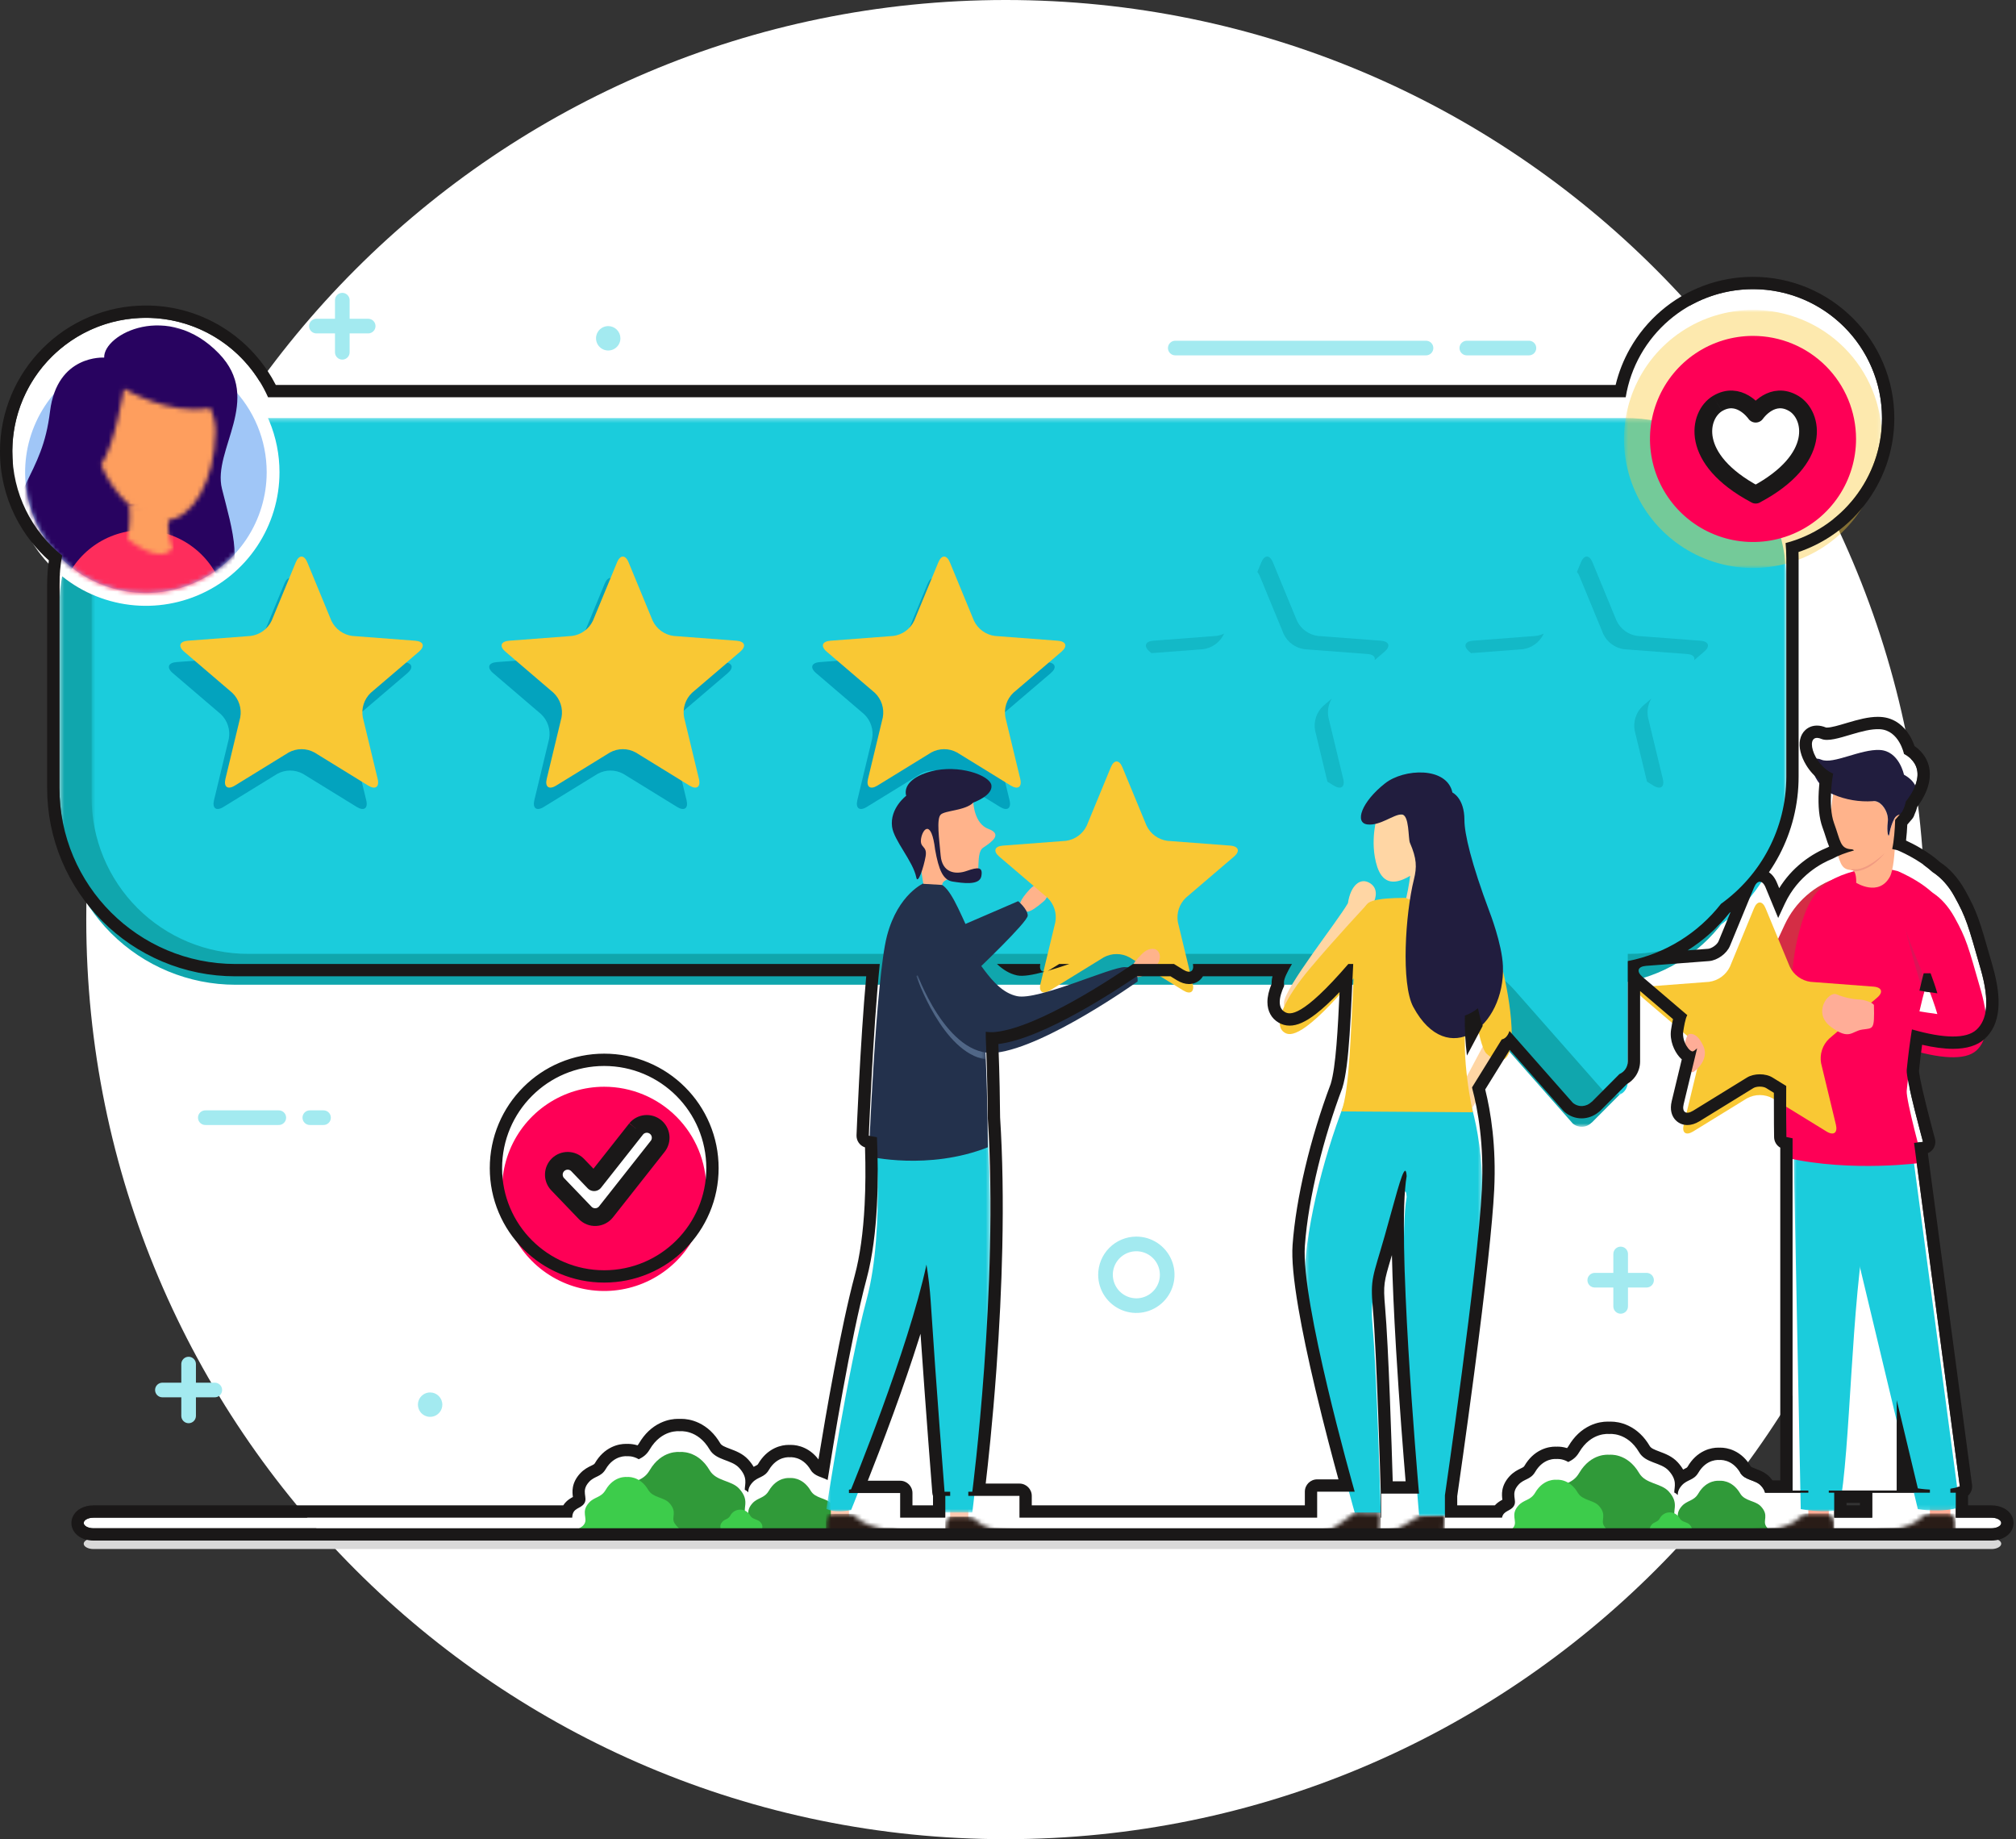 <svg width="455" height="415" viewBox="0 0 455 415" fill="none" xmlns="http://www.w3.org/2000/svg">
<rect x="0" y="0" width="455" height="415" fill="#333333" stroke="none"/>
<path d="M226.97 415C341.569 415 434.47 322.099 434.47 207.5C434.47 92.901 341.569 0 226.97 0C112.371 0 19.47 92.901 19.47 207.5C19.47 322.099 112.371 415 226.97 415Z" fill="white"/>
<path d="M21.09 344.844C19.882 344.844 18.894 344.305 18.894 343.649C18.894 342.992 19.882 342.456 21.09 342.456H129.147C129.192 340.124 131.022 340.556 131.875 339.218C132.74 337.863 131.013 336.485 132.955 334.374C134.194 333.023 135.638 333.304 136.691 331.517C138.624 328.216 141.505 328.599 141.505 328.599C142.442 328.541 143.374 328.777 144.171 329.274C145.203 328.819 146.064 328.047 146.628 327.069C149.356 322.431 153.393 322.957 153.393 322.957C153.393 322.957 157.427 322.431 160.153 327.069C161.62 329.583 165.062 329.309 166.81 331.206C168.815 333.388 168.114 334.808 168.086 336.157C168.383 336.294 168.652 336.488 168.876 336.727C168.881 336.314 168.967 335.906 169.13 335.526C169.293 335.147 169.529 334.803 169.825 334.515C171.051 333.184 172.485 333.452 173.512 331.714C175.419 328.453 178.247 328.83 178.247 328.83C178.247 328.83 181.074 328.453 182.981 331.714C183.802 333.103 185.513 333.27 186.788 333.963C187.874 327.082 191.901 302.259 195.608 288.459C198.29 278.468 198.301 265.234 197.921 256.606C196.747 256.417 196.087 256.259 196.087 256.259C196.087 256.259 196.998 232.87 198.556 217.517H53.157C42.618 217.517 32.511 213.33 25.058 205.878C17.606 198.426 13.419 188.318 13.419 177.779V131.921C13.418 129.719 13.623 127.521 14.03 125.357C10.476 122.495 7.618 118.864 5.671 114.737C3.725 110.61 2.74 106.095 2.791 101.533C2.843 96.97 3.93 92.479 5.969 88.397C8.009 84.315 10.948 80.75 14.566 77.969C18.184 75.188 22.385 73.265 26.854 72.344C31.323 71.423 35.943 71.528 40.366 72.652C44.788 73.776 48.898 75.888 52.385 78.831C55.872 81.774 58.646 85.47 60.497 89.641H366.91C367.761 84.469 369.991 79.623 373.366 75.614C376.742 71.605 381.136 68.581 386.087 66.861C391.038 65.141 396.361 64.79 401.494 65.844C406.628 66.897 411.382 69.317 415.255 72.848C419.129 76.378 421.977 80.889 423.5 85.903C425.023 90.918 425.164 96.251 423.909 101.339C422.654 106.427 420.048 111.082 416.368 114.813C412.687 118.544 408.068 121.212 402.997 122.536C403.104 123.668 403.157 124.814 403.158 125.974V175.238C403.162 180.848 401.828 186.378 399.267 191.369C396.705 196.361 392.99 200.669 388.43 203.936C383.199 210.64 375.725 215.231 367.38 216.866V239.48C367.385 240.091 367.209 240.69 366.875 241.201C366.54 241.712 366.061 242.113 365.499 242.352L359.221 248.658L359.207 248.632C358.655 249.2 357.906 249.536 357.114 249.57C356.322 249.604 355.547 249.333 354.949 248.814L340.686 232.633C340.27 233.848 339.639 234.398 338.936 234.541L332.231 245.363C332.25 245.455 332.268 245.541 332.284 245.62C334.173 253.04 334.906 260.708 334.458 268.352C333.56 286.37 326.113 337.402 326.113 337.402V342.457H338.997C339.334 340.815 340.894 341.043 341.66 339.84C342.526 338.486 340.798 337.108 342.741 334.997C343.979 333.645 345.424 333.927 346.477 332.139C348.409 328.839 351.29 329.222 351.29 329.222C352.228 329.164 353.16 329.399 353.957 329.896C354.99 329.441 355.851 328.669 356.415 327.692C359.143 323.053 363.177 323.578 363.177 323.578C363.177 323.578 367.214 323.053 369.939 327.692C371.407 330.206 374.849 329.932 376.597 331.827C378.6 334.009 377.902 335.427 377.873 336.776C378.17 336.913 378.439 337.107 378.663 337.346C378.668 336.933 378.754 336.525 378.917 336.146C379.08 335.766 379.316 335.423 379.612 335.135C380.838 333.803 382.273 334.071 383.299 332.333C385.206 329.073 388.034 329.449 388.034 329.449C388.034 329.449 390.862 329.073 392.768 332.333C393.796 334.07 396.214 333.896 397.433 335.231C397.88 335.671 398.201 336.223 398.363 336.829H408.137V336.337H404.578V256.862C404.115 256.769 403.652 256.669 403.189 256.562C403.189 256.562 403.103 251.774 403.144 245.046L400.082 243.163C399.191 242.673 398.191 242.417 397.175 242.417C396.159 242.417 395.159 242.673 394.268 243.163L382.111 250.645C380.498 251.623 379.554 250.933 380.003 249.113L383.03 236.553C382.774 236.817 382.48 237.042 382.157 237.219C381.404 237.56 379.558 235.033 379.898 232.773C380.035 231.501 380.342 230.253 380.812 229.063L370.698 220.426C369.261 219.197 369.621 218.093 371.498 217.941L385.729 216.861C386.738 216.726 387.696 216.343 388.519 215.744C389.341 215.146 390.002 214.352 390.44 213.435L395.875 200.25C396.588 198.518 397.765 198.518 398.478 200.25L401.326 207.134C401.729 206.255 402.22 205.194 402.821 203.916C404.999 199.292 408.849 195.666 413.595 193.768C415.129 192.958 416.753 192.331 418.434 191.899C418.393 191.849 418.346 191.804 418.295 191.764C418.189 191.696 418.068 191.654 417.942 191.642C417.911 191.642 417.883 191.642 417.856 191.635C415.265 191.51 415.408 189.738 413.934 185.738C412.451 181.681 413.7 174.7 413.7 174.7C413.717 174.658 413.737 174.617 413.761 174.578C409.004 172.572 407.125 165.09 411.086 166.739C412.549 167.346 415.082 166.544 417.789 165.742C420.002 165.086 422.33 164.43 424.284 164.545C428.632 164.793 429.715 170.119 429.715 170.119C436.162 173.674 430.479 180.413 430.132 180.842C430.114 180.948 430.093 181.058 430.068 181.172C429.921 181.835 429.674 182.471 429.334 183.059L429.417 183.026L427.729 184.988C427.688 187.2 427.462 189.405 427.054 191.58C427.465 191.654 427.871 191.748 428.271 191.863C431.146 193.073 433.812 194.728 436.171 196.768C438.249 198.163 439.945 200.056 441.104 202.275C443.773 207.099 444.14 208.552 447.057 218.767C449.112 225.966 448.484 230.208 446.023 232.394C443.742 234.418 438.786 234.377 431.51 232.279C431.062 235.078 430.661 238.115 430.329 241.426C430.127 243.468 434.01 257.654 434.01 257.654C434.01 257.654 433.279 257.757 431.985 257.888L442.323 335.42C441.625 335.646 440.91 335.814 440.184 335.923V336.827H441.404V342.459H449.463C450.675 342.459 451.667 342.994 451.667 343.652C451.667 344.31 450.675 344.848 449.463 344.848L21.09 344.844ZM422.554 342.456V336.823H435.569V336.114C434.657 336.071 433.749 335.978 432.848 335.837L428.087 315.944V336.326H412.745V336.818H413.97V339.325C413.97 339.346 413.97 339.367 413.97 339.388V342.45L422.554 342.456ZM311.747 342.456V337.031H320.265C319.828 332.06 315.199 278.446 317.473 265.382C317.179 260.908 315.144 269.663 312.514 278.88C309.835 288.259 309.237 288.411 309.835 295.161C310.738 305.492 311.572 334.933 311.617 336.588V342.456H311.747ZM297.275 342.456V336.588H305.742C305.187 334.631 293.591 293.679 294.501 281.107C295.293 270.097 298.773 256.58 302.957 245.498C304.584 240.357 304.877 228.022 305.412 217.519H304.311C293.827 229.669 291.099 229.011 289.974 228.348C288.412 227.435 288.526 225.271 289.842 222.42C289.785 222.149 289.764 221.872 289.779 221.595C289.813 220.784 290.51 219.326 291.585 217.52H269.237C269.54 219.165 268.611 219.756 267.08 218.821L264.963 217.52H255.698C251.341 220.521 234.488 231.753 224.797 232.848C224.026 232.936 223.247 232.925 222.478 232.816V233.622C222.478 233.754 222.478 233.887 222.478 234.019C222.814 241.78 222.91 248.927 222.938 252.245C225.407 290.414 219.443 336.599 219.443 336.599H218.54V337.541H230.088V342.457L297.275 342.456ZM213.353 342.456V337.54H214.45V336.601H213.182C213.182 336.601 211.255 312.293 210.047 293.515C209.881 290.919 209.549 288.165 209.1 285.353C204.983 304.607 192.085 336.053 192.085 336.053C191.92 336.087 191.759 336.118 191.603 336.146V336.902H203.159V342.459L213.353 342.456ZM331.079 238.18L334.638 231.481C334.194 230.18 333.834 228.852 333.561 227.505C332.686 228.224 331.69 228.782 330.62 229.155C330.553 232.169 330.707 235.185 331.079 238.177V238.18ZM437.251 224.135C436.867 222.794 436.331 221.241 435.723 219.614H434.17H434.161C433.839 220.843 433.52 222.147 433.203 223.525C434.567 223.748 435.947 223.958 437.251 224.135ZM229.551 220.092C230.898 220.378 233.164 219.978 235.799 219.258C234.976 219.338 234.56 218.703 234.786 217.522H225.011C226.258 218.781 227.83 219.671 229.551 220.092ZM236.944 218.82C236.79 218.915 236.629 218.999 236.464 219.072C238.014 218.627 239.67 218.086 241.327 217.519H239.056L236.944 218.82ZM426.066 180.772C425.875 181.778 425.915 182.814 426.183 183.802C425.916 182.814 425.876 181.778 426.066 180.772ZM426.459 183.273C426.449 183.349 426.438 183.417 426.427 183.477C426.439 183.417 426.449 183.349 426.46 183.273C426.491 183.019 426.538 182.767 426.599 182.519C426.537 182.767 426.49 183.019 426.458 183.273H426.459ZM426.087 180.564C426.087 180.56 426.087 180.556 426.087 180.553C426.087 180.549 426.085 180.558 426.085 180.562L426.087 180.564ZM426.087 180.511C426.087 180.505 426.087 180.498 426.087 180.492C426.089 180.499 426.089 180.503 426.088 180.509L426.087 180.511ZM426.087 180.484C426.09 180.406 426.092 180.327 426.091 180.248C426.094 180.326 426.093 180.404 426.089 180.482L426.087 180.484ZM426.091 180.247C426.091 180.23 426.091 180.214 426.091 180.197C426.094 180.212 426.094 180.228 426.094 180.245L426.091 180.247ZM426.091 180.194C426.091 180.194 426.091 180.188 426.091 180.184C426.091 180.181 426.093 180.189 426.093 180.192L426.091 180.194ZM426.091 180.141C426.091 180.127 426.091 180.114 426.091 180.1C426.091 180.112 426.091 180.126 426.091 180.139V180.141ZM426.091 180.062C426.091 180.062 426.091 180.058 426.091 180.056C426.091 180.054 426.088 180.058 426.088 180.06L426.091 180.062ZM113.319 263.591C113.317 259.033 114.667 254.577 117.199 250.786C119.73 246.995 123.328 244.04 127.539 242.294C131.75 240.548 136.384 240.091 140.855 240.979C145.326 241.868 149.433 244.062 152.657 247.285C155.88 250.507 158.076 254.614 158.966 259.085C159.855 263.555 159.399 268.189 157.655 272.401C155.911 276.612 152.957 280.212 149.167 282.744C145.376 285.276 140.92 286.628 136.362 286.627C130.252 286.626 124.393 284.199 120.072 279.879C115.751 275.56 113.322 269.701 113.319 263.591Z" fill="white"/>
<path d="M159.408 268.276C159.405 272.833 158.051 277.287 155.517 281.075C152.984 284.862 149.384 287.814 145.173 289.555C140.962 291.297 136.329 291.752 131.86 290.861C127.391 289.97 123.286 287.774 120.065 284.551C116.843 281.328 114.65 277.222 113.762 272.752C112.874 268.283 113.331 263.65 115.075 259.44C116.819 255.23 119.772 251.632 123.561 249.1C127.35 246.569 131.805 245.217 136.362 245.217C139.39 245.217 142.388 245.813 145.184 246.973C147.981 248.132 150.523 249.83 152.663 251.972C154.803 254.113 156.5 256.655 157.658 259.453C158.815 262.251 159.41 265.249 159.408 268.276Z" fill="#FE0056"/>
<path d="M142.985 254.583C142.985 254.583 136.404 262.928 133.483 266.621C131.682 264.738 129.72 262.697 129.72 262.697C129.141 262.124 128.362 261.8 127.548 261.794C126.734 261.787 125.949 262.098 125.361 262.661C124.773 263.224 124.427 263.994 124.398 264.808C124.369 265.622 124.658 266.415 125.205 267.018L131.457 273.536C131.766 273.858 132.141 274.111 132.555 274.276C132.97 274.442 133.415 274.517 133.861 274.496C134.307 274.475 134.744 274.358 135.141 274.155C135.538 273.951 135.887 273.664 136.165 273.314L147.879 258.468C148.369 257.816 148.585 256.999 148.481 256.191C148.377 255.382 147.962 254.647 147.324 254.14C146.685 253.634 145.874 253.396 145.063 253.479C144.253 253.562 143.506 253.958 142.983 254.583" fill="white"/>
<mask id="mask0_197_2664" style="mask-type:luminance" maskUnits="userSpaceOnUse" x="13" y="101" width="383" height="154">
<path d="M395.906 101.29H13.416V254.259H395.906V101.29Z" fill="white"/>
</mask>
<g mask="url(#mask0_197_2664)">
<path d="M359.573 101.29H48.732C43.412 101.295 38.162 102.508 33.379 104.838L33.673 102.271L24.123 111.306C23.975 111.445 23.82 111.584 23.674 111.729L23.552 111.845V111.865C17.049 118.457 13.407 127.347 13.416 136.606V182.464C13.416 193.003 17.603 203.111 25.055 210.563C32.508 218.015 42.615 222.202 53.154 222.202H316.328C319.793 222.202 323.218 222.939 326.377 224.364C329.535 225.789 332.354 227.87 334.646 230.469L354.95 253.499C355.549 254.019 356.323 254.289 357.115 254.256C357.907 254.222 358.656 253.886 359.209 253.318L359.222 253.344L365.505 247.034L361.997 239.323L360.13 239.201V222.204H360.586C365.224 222.204 369.817 221.291 374.102 219.516C378.387 217.742 382.281 215.141 385.56 211.861C388.84 208.582 391.442 204.689 393.217 200.404C394.992 196.119 395.905 191.526 395.905 186.888V137.623C395.905 127.987 392.077 118.746 385.264 111.932C378.45 105.118 369.208 101.29 359.572 101.29" fill="#10A6AD"/>
</g>
<mask id="mask1_197_2664" style="mask-type:luminance" maskUnits="userSpaceOnUse" x="20" y="94" width="384" height="154">
<path d="M403.157 94.324H20.667V247.304H403.157V94.324Z" fill="white"/>
</mask>
<g mask="url(#mask1_197_2664)">
<path d="M366.823 94.324H55.983C46.616 94.324 37.634 98.045 31.011 104.668C24.388 111.291 20.667 120.274 20.667 129.64V179.922C20.668 189.288 24.389 198.27 31.012 204.892C37.635 211.514 46.617 215.235 55.983 215.235H323.578C327.043 215.234 330.469 215.971 333.627 217.397C336.786 218.822 339.605 220.903 341.897 223.502L362.204 246.533C362.657 246.927 363.214 247.182 363.809 247.268C364.403 247.354 365.01 247.267 365.556 247.017C366.102 246.767 366.564 246.365 366.888 245.859C367.212 245.353 367.383 244.765 367.381 244.165V215.235H367.837C372.475 215.235 377.067 214.322 381.352 212.547C385.637 210.773 389.531 208.171 392.811 204.892C396.09 201.613 398.692 197.719 400.467 193.434C402.242 189.15 403.156 184.557 403.156 179.919V130.658C403.156 121.021 399.328 111.78 392.514 104.966C385.7 98.152 376.459 94.324 366.822 94.324" fill="#1BCCDC"/>
</g>
<path d="M64.177 131.71C64.891 129.978 66.067 129.978 66.78 131.71L72.215 144.894C72.654 145.812 73.314 146.606 74.137 147.205C74.959 147.803 75.918 148.187 76.927 148.322L91.158 149.402C93.034 149.554 93.395 150.657 91.958 151.886L81.099 161.153C80.362 161.853 79.813 162.727 79.501 163.694C79.189 164.661 79.124 165.691 79.311 166.69L82.655 180.565C83.105 182.385 82.16 183.076 80.547 182.098L68.39 174.616C67.499 174.126 66.499 173.87 65.483 173.87C64.466 173.87 63.467 174.126 62.576 174.616L50.409 182.098C48.811 183.077 47.865 182.386 48.301 180.565L51.644 166.69C51.825 165.689 51.755 164.66 51.44 163.693C51.125 162.727 50.574 161.854 49.838 161.153L39 151.885C37.56 150.669 37.923 149.553 39.8 149.4L54.015 148.322C55.023 148.187 55.982 147.804 56.804 147.206C57.627 146.608 58.288 145.814 58.726 144.896L64.177 131.71Z" fill="#03A3BE"/>
<path d="M136.472 131.71C137.186 129.978 138.362 129.978 139.075 131.71L144.51 144.894C144.949 145.812 145.609 146.606 146.432 147.205C147.254 147.803 148.213 148.187 149.221 148.322L163.453 149.402C165.329 149.554 165.69 150.657 164.253 151.886L153.394 161.153C152.657 161.853 152.108 162.727 151.796 163.694C151.484 164.661 151.418 165.691 151.606 166.69L154.95 180.565C155.399 182.385 154.455 183.076 152.842 182.098L140.685 174.616C139.794 174.126 138.794 173.87 137.778 173.87C136.761 173.87 135.762 174.126 134.871 174.616L122.704 182.098C121.106 183.077 120.16 182.386 120.596 180.565L123.939 166.69C124.12 165.689 124.05 164.66 123.735 163.693C123.42 162.727 122.869 161.854 122.133 161.153L111.295 151.885C109.855 150.669 110.218 149.553 112.095 149.4L126.31 148.322C127.318 148.187 128.277 147.804 129.099 147.206C129.922 146.608 130.582 145.814 131.021 144.896L136.472 131.71Z" fill="#03A3BE"/>
<path d="M66.754 126.886C67.468 125.155 68.644 125.155 69.357 126.886L74.792 140.071C75.231 140.989 75.891 141.783 76.714 142.381C77.536 142.98 78.495 143.363 79.503 143.498L93.735 144.579C95.611 144.731 95.971 145.834 94.534 147.063L83.675 156.33C82.939 157.03 82.39 157.904 82.077 158.871C81.765 159.838 81.7 160.868 81.888 161.866L85.231 175.742C85.68 177.562 84.736 178.253 83.123 177.275L70.966 169.792C70.075 169.303 69.075 169.047 68.058 169.047C67.042 169.047 66.042 169.303 65.151 169.792L52.988 177.274C51.39 178.252 50.444 177.561 50.88 175.741L54.223 161.865C54.405 160.865 54.334 159.835 54.019 158.869C53.704 157.902 53.153 157.029 52.417 156.328L41.577 147.061C40.137 145.846 40.5 144.729 42.377 144.577L56.592 143.498C57.6 143.363 58.558 142.979 59.381 142.381C60.203 141.783 60.863 140.989 61.301 140.071L66.754 126.886Z" fill="#F9C834"/>
<path d="M139.268 126.886C139.978 125.155 141.157 125.155 141.868 126.886L147.309 140.071C147.746 140.989 148.405 141.783 149.226 142.381C150.048 142.98 151.006 143.363 152.013 143.497L166.249 144.577C168.125 144.729 168.482 145.832 167.048 147.061L156.186 156.328C155.45 157.029 154.9 157.902 154.588 158.869C154.276 159.836 154.211 160.866 154.398 161.865L157.741 175.741C158.191 177.561 157.246 178.251 155.634 177.274L143.476 169.791C142.586 169.302 141.586 169.045 140.571 169.045C139.555 169.045 138.555 169.302 137.665 169.791L125.503 177.274C123.905 178.252 122.956 177.561 123.395 175.741L126.735 161.865C126.917 160.865 126.848 159.835 126.532 158.868C126.217 157.902 125.666 157.029 124.929 156.328L114.091 147.061C112.648 145.846 113.011 144.729 114.887 144.577L129.103 143.498C130.112 143.364 131.071 142.981 131.894 142.383C132.717 141.784 133.378 140.991 133.818 140.073L139.268 126.886Z" fill="#F9C834"/>
<path d="M209.37 131.71C210.083 129.978 211.26 129.978 211.973 131.71L217.408 144.894C217.847 145.812 218.507 146.606 219.33 147.205C220.152 147.803 221.111 148.187 222.119 148.322L236.351 149.402C238.227 149.554 238.588 150.657 237.151 151.886L226.292 161.153C225.555 161.853 225.006 162.727 224.694 163.694C224.382 164.661 224.316 165.691 224.504 166.69L227.848 180.565C228.297 182.385 227.353 183.076 225.74 182.098L213.583 174.616C212.692 174.126 211.692 173.87 210.676 173.87C209.659 173.87 208.66 174.126 207.769 174.616L195.602 182.098C194.004 183.077 193.057 182.386 193.494 180.565L196.837 166.69C197.018 165.689 196.948 164.66 196.633 163.693C196.318 162.727 195.767 161.854 195.03 161.153L184.193 151.885C182.753 150.669 183.116 149.553 184.993 149.4L199.208 148.322C200.216 148.187 201.175 147.804 201.997 147.206C202.82 146.608 203.48 145.814 203.919 144.896L209.37 131.71Z" fill="#03A3BE"/>
<path d="M211.781 126.886C212.495 125.155 213.671 125.155 214.384 126.886L219.819 140.071C220.258 140.989 220.918 141.783 221.741 142.381C222.563 142.98 223.522 143.364 224.531 143.498L238.762 144.579C240.638 144.731 240.999 145.834 239.562 147.063L228.703 156.33C227.967 157.03 227.417 157.904 227.105 158.871C226.793 159.838 226.728 160.868 226.915 161.866L230.259 175.742C230.709 177.562 229.764 178.253 228.151 177.275L215.994 169.792C215.103 169.303 214.103 169.047 213.087 169.047C212.071 169.047 211.071 169.303 210.18 169.792L198.013 177.275C196.415 178.253 195.469 177.563 195.905 175.742L199.248 161.866C199.429 160.866 199.359 159.836 199.044 158.87C198.729 157.903 198.178 157.03 197.442 156.33L186.604 147.061C185.164 145.846 185.527 144.729 187.404 144.577L201.619 143.498C202.627 143.364 203.586 142.981 204.409 142.383C205.231 141.784 205.891 140.99 206.33 140.073L211.781 126.886Z" fill="#F9C834"/>
<g style="mix-blend-mode:multiply">
<path d="M356.811 126.886C357.525 125.155 358.701 125.155 359.414 126.886L364.849 140.071C365.288 140.989 365.948 141.783 366.771 142.381C367.593 142.98 368.552 143.364 369.56 143.498L383.792 144.579C385.668 144.731 386.029 145.834 384.592 147.063L373.733 156.33C372.996 157.03 372.447 157.904 372.135 158.871C371.823 159.838 371.758 160.868 371.945 161.866L375.288 175.742C375.738 177.562 374.793 178.253 373.181 177.275L361.023 169.792C360.132 169.303 359.132 169.047 358.116 169.047C357.099 169.047 356.099 169.303 355.208 169.792L343.041 177.275C341.443 178.253 340.497 177.563 340.933 175.742L344.277 161.866C344.459 160.866 344.389 159.836 344.073 158.87C343.758 157.903 343.207 157.03 342.471 156.33L331.629 147.063C330.188 145.847 330.552 144.731 332.428 144.579L346.649 143.498C347.657 143.364 348.616 142.98 349.438 142.382C350.261 141.783 350.921 140.989 351.359 140.071L356.811 126.886Z" fill="#1BCCDC"/>
</g>
<g style="mix-blend-mode:multiply" opacity="0.6">
<g style="mix-blend-mode:multiply">
<path d="M332 147.377L343.651 146.491C344.659 146.359 345.618 145.976 346.441 145.378C347.264 144.78 347.924 143.986 348.362 143.069L348.409 142.956C347.859 143.24 347.262 143.423 346.648 143.494L332.429 144.578C330.553 144.73 330.193 145.843 331.629 147.062L332 147.377Z" fill="#0DABB9"/>
</g>
<g style="mix-blend-mode:multiply">
<path d="M371.941 161.866C371.669 160.418 371.935 158.92 372.69 157.654L370.735 159.326C369.997 160.026 369.447 160.899 369.135 161.866C368.823 162.834 368.758 163.864 368.947 164.863L371.719 176.376L373.178 177.274C374.793 178.253 375.735 177.562 375.286 175.746L371.941 161.866Z" fill="#0DABB9"/>
</g>
<g style="mix-blend-mode:multiply">
<path d="M383.788 144.578L369.558 143.5C368.55 143.366 367.592 142.983 366.77 142.385C365.948 141.788 365.288 140.994 364.85 140.077L359.413 126.888C358.703 125.157 357.523 125.157 356.81 126.888L355.912 129.069C356.126 129.31 356.298 129.586 356.42 129.885L361.855 143.07C362.293 143.988 362.954 144.781 363.776 145.379C364.599 145.977 365.558 146.36 366.566 146.493L380.798 147.577C382.073 147.679 382.585 148.237 382.37 148.961L384.593 147.065C386.034 145.836 385.67 144.733 383.794 144.58" fill="#0DABB9"/>
</g>
</g>
<g style="mix-blend-mode:multiply">
<path d="M284.68 126.886C285.393 125.155 286.569 125.155 287.283 126.886L292.717 140.071C293.156 140.989 293.817 141.782 294.639 142.38C295.462 142.978 296.42 143.362 297.428 143.497L311.66 144.577C313.536 144.729 313.896 145.832 312.46 147.061L301.601 156.328C300.864 157.029 300.315 157.902 300.003 158.869C299.69 159.836 299.625 160.866 299.813 161.865L303.157 175.741C303.606 177.561 302.661 178.251 301.049 177.274L288.892 169.791C288.001 169.302 287.001 169.045 285.984 169.045C284.968 169.045 283.968 169.302 283.077 169.791L270.914 177.274C269.317 178.252 268.37 177.561 268.807 175.741L272.15 161.865C272.331 160.865 272.261 159.835 271.946 158.869C271.631 157.902 271.08 157.029 270.343 156.328L259.501 147.061C258.061 145.846 258.424 144.729 260.301 144.577L274.517 143.497C275.525 143.363 276.484 142.979 277.306 142.381C278.129 141.783 278.789 140.989 279.227 140.071L284.68 126.886Z" fill="#1BCCDC"/>
</g>
<g style="mix-blend-mode:multiply" opacity="0.6">
<g style="mix-blend-mode:multiply">
<path d="M259.87 147.375L271.521 146.489C272.53 146.357 273.489 145.974 274.311 145.376C275.134 144.778 275.794 143.984 276.232 143.067L276.279 142.954C275.729 143.238 275.132 143.42 274.518 143.493L260.299 144.576C258.423 144.728 258.063 145.841 259.499 147.061L259.87 147.375Z" fill="#0DABB9"/>
</g>
<g style="mix-blend-mode:multiply">
<path d="M299.813 161.864C299.541 160.416 299.807 158.918 300.562 157.652L298.607 159.324C297.869 160.024 297.32 160.897 297.007 161.864C296.695 162.832 296.63 163.862 296.819 164.861L299.591 176.374L301.05 177.272C302.665 178.251 303.607 177.56 303.158 175.744L299.813 161.864Z" fill="#0DABB9"/>
</g>
<g style="mix-blend-mode:multiply">
<path d="M311.66 144.576L297.431 143.497C296.423 143.365 295.463 142.982 294.641 142.384C293.818 141.787 293.158 140.993 292.72 140.074L287.283 126.885C286.573 125.154 285.393 125.154 284.68 126.885L283.781 129.066C283.996 129.307 284.167 129.583 284.287 129.882L289.725 143.067C290.163 143.985 290.823 144.778 291.646 145.376C292.469 145.974 293.427 146.357 294.435 146.49L308.667 147.574C309.943 147.676 310.451 148.235 310.24 148.958L312.463 147.062C313.903 145.833 313.54 144.73 311.664 144.578" fill="#0DABB9"/>
</g>
</g>
<mask id="mask2_197_2664" style="mask-type:luminance" maskUnits="userSpaceOnUse" x="312" y="341" width="15" height="7">
<path d="M320.299 342.088C320.299 342.088 314.719 345.517 313.232 346.033C311.745 346.548 312.783 347.82 312.783 347.82H325.74L326.11 341.719L320.299 342.088Z" fill="white"/>
</mask>
<g mask="url(#mask2_197_2664)">
<path d="M326.11 341.719H311.749V347.82H326.11V341.719Z" fill="url(#paint0_linear_197_2664)"/>
</g>
<path d="M334.9 235.668L328.647 247.439L331.175 251.746L339.659 238.053L334.9 235.668Z" fill="#FFD6A4"/>
<mask id="mask3_197_2664" style="mask-type:luminance" maskUnits="userSpaceOnUse" x="294" y="243" width="41" height="100">
<path d="M334.558 243.062H294.451V342.087H334.558V243.062Z" fill="white"/>
</mask>
<g mask="url(#mask3_197_2664)">
<path d="M330.289 244.452C330.289 244.452 335.337 255.027 334.458 273.038C333.559 291.056 326.113 342.088 326.113 342.088H320.302C320.302 342.088 315.091 283.772 317.477 270.068C317.183 265.595 315.147 274.35 312.518 283.567C309.838 292.946 309.241 293.098 309.838 299.848C310.77 310.477 311.623 341.349 311.623 341.349H305.765C305.765 341.349 293.572 298.675 294.503 285.795C295.442 272.742 300.159 256.167 305.346 244.304C313.186 241.43 330.292 244.453 330.292 244.453" fill="#1BCCDC"/>
</g>
<mask id="mask4_197_2664" style="mask-type:luminance" maskUnits="userSpaceOnUse" x="297" y="341" width="15" height="7">
<path d="M298.752 346.03C297.275 346.549 298.316 347.818 298.316 347.818H311.266L311.62 341.346L305.835 341.276C305.835 341.276 300.245 345.518 298.749 346.034" fill="white"/>
</mask>
<g mask="url(#mask4_197_2664)">
<path d="M311.62 341.273H297.276V347.818H311.62V341.273Z" fill="url(#paint1_linear_197_2664)"/>
</g>
<path d="M310.027 203.651C310.027 203.651 311.52 200.823 309.284 199.333C307.048 197.844 304.818 199.776 304.223 203.79C301.841 207.969 289.925 222.862 289.779 226.281C289.627 229.714 294.097 229.112 294.097 229.112L306.902 215.263L310.027 203.651Z" fill="#FFD6A4"/>
<path d="M319.459 202.652C319.459 202.652 310.725 202.255 308.835 203.753C306.952 205.232 306.063 210.198 305.459 221.318C304.871 232.434 304.61 245.927 302.75 250.78C303.192 250.78 332.426 250.978 332.426 250.978C332.426 250.978 329.536 238.385 331.022 229.554C332.175 222.722 335.786 210.945 333.401 207.664C331.016 204.384 319.459 202.652 319.459 202.652Z" fill="#F9C834"/>
<path d="M331.772 221.215C331.772 221.215 333.556 235.959 335.492 237.743C337.428 239.527 341.594 241.618 341.155 231.939C340.716 222.26 337.134 211.546 337.134 211.546L334.306 209.601L331.772 221.215Z" fill="#F9C834"/>
<path d="M310.851 195.645C308.941 189.847 310.92 183.776 310.92 183.776C311.997 183.96 314.511 183.739 316.331 183.776C318.138 183.812 318.132 186.079 318.228 187.132C318.356 188.193 319.288 190.516 319.919 190.664C320.24 189.435 320.24 185.56 322.255 186.816C324.257 188.074 323.603 188.732 323.474 191.005C323.365 193.281 326.412 192.716 326.412 192.716C325.397 198.196 326.342 199.568 325.486 200.859C323.541 203.773 320.131 203.912 317.373 202.665C317.98 200.026 318.271 197.618 318.271 197.618C314.069 200.142 311.938 198.79 310.851 195.649" fill="#FFD6A4"/>
<path d="M312.604 176.755C316.852 173.405 326.542 172.934 327.804 178.832C327.804 178.832 330.513 180.041 330.513 185.043C330.513 188.106 332.042 194.716 336.173 205.73C336.173 205.73 339.007 212.982 339.202 217.98C339.737 231.783 326.675 241.518 318.967 227.204C316.169 222.004 317.174 206.186 319.113 198.439C319.803 195.667 319.764 193.735 318.214 190.177C317.788 189.205 318.132 183.814 316.328 183.778C314.508 183.742 311.485 186.394 308.588 186.025C305.69 185.655 307.233 180.987 312.602 176.755" fill="#211D3E"/>
<path d="M308.835 203.753C308.835 203.753 301.299 211.787 295.635 218.543C289.976 225.286 287.065 231.331 289.976 233.033C291.165 233.733 294.144 234.427 306.154 220.033C310.135 213.78 308.836 203.752 308.836 203.752" fill="#F9C834"/>
<g opacity="0.4">
<mask id="mask5_197_2664" style="mask-type:luminance" maskUnits="userSpaceOnUse" x="366" y="69" width="59" height="60">
<path d="M424.757 69.932H366.53V128.158H424.757V69.932Z" fill="white"/>
</mask>
<g mask="url(#mask5_197_2664)">
<path d="M424.757 99.047C424.756 104.805 423.049 110.433 419.849 115.221C416.65 120.008 412.103 123.739 406.784 125.943C401.464 128.146 395.61 128.722 389.963 127.599C384.316 126.475 379.129 123.702 375.057 119.631C370.986 115.559 368.213 110.372 367.09 104.725C365.966 99.078 366.543 93.224 368.746 87.904C370.95 82.585 374.681 78.038 379.468 74.839C384.256 71.64 389.884 69.932 395.642 69.932C399.466 69.931 403.252 70.683 406.785 72.146C410.318 73.609 413.528 75.754 416.231 78.457C418.935 81.161 421.08 84.371 422.543 87.904C424.005 91.437 424.758 95.223 424.757 99.047Z" fill="#F9C834"/>
</g>
</g>
<path d="M418.9 99.046C418.9 103.645 417.536 108.141 414.981 111.965C412.426 115.789 408.794 118.77 404.545 120.53C400.296 122.29 395.62 122.751 391.109 121.853C386.598 120.956 382.455 118.741 379.203 115.489C375.95 112.237 373.736 108.094 372.838 103.583C371.941 99.072 372.402 94.396 374.162 90.147C375.922 85.898 378.902 82.266 382.726 79.711C386.551 77.156 391.046 75.792 395.646 75.792C398.7 75.792 401.723 76.393 404.545 77.562C407.366 78.73 409.93 80.443 412.089 82.603C414.249 84.762 415.961 87.326 417.13 90.147C418.299 92.968 418.9 95.992 418.9 99.046Z" fill="#FE0056"/>
<path d="M387.032 91.049C391.825 88.175 395.327 92.899 395.646 93.345C395.963 92.899 399.459 88.175 404.252 91.049C408.583 93.642 410.77 103.566 395.707 111.577L395.647 111.621L395.578 111.577C380.524 103.566 382.697 93.642 387.028 91.049" fill="white"/>
<path d="M188.821 343.778C187.975 342.463 189.567 341.359 187.648 339.295C186.429 337.96 184.01 338.135 182.983 336.397C181.077 333.136 178.249 333.513 178.249 333.513C178.249 333.513 175.421 333.137 173.515 336.397C172.487 338.134 171.053 337.867 169.828 339.199C167.925 341.29 169.62 342.638 168.764 343.96C167.925 345.294 166.082 344.842 166.082 347.23H190.416C190.416 344.842 189.663 345.116 188.818 343.778" fill="#309A39"/>
<path d="M168.473 342.298C167.264 340.412 169.537 338.856 166.811 335.889C165.063 333.992 161.621 334.267 160.155 331.753C157.429 327.114 153.395 327.64 153.395 327.64C153.395 327.64 149.358 327.115 146.629 331.753C145.159 334.267 143.127 333.864 141.386 335.763C138.667 338.73 141.079 340.662 139.873 342.565C138.667 344.468 136.038 343.816 136.038 347.23H170.745C170.745 343.818 169.688 344.197 168.472 342.298" fill="#309A39"/>
<path d="M152.255 343.718C151.386 342.371 152.999 341.267 151.066 339.146C149.824 337.798 147.372 337.99 146.316 336.202C144.379 332.902 141.504 333.281 141.504 333.281C141.504 333.281 138.623 332.901 136.69 336.199C135.636 337.986 134.189 337.705 132.954 339.056C131.009 341.167 132.739 342.545 131.874 343.9C131.008 345.254 129.145 344.795 129.145 347.227H153.87C153.87 344.795 153.113 345.066 152.257 343.715" fill="#3DCC4B"/>
<path d="M172.146 345.574C171.736 344.94 172.506 344.418 171.581 343.421C170.996 342.78 169.844 342.869 169.345 342.036C169.132 341.616 168.807 341.263 168.405 341.016C168.004 340.769 167.542 340.639 167.07 340.639C166.599 340.639 166.137 340.769 165.736 341.016C165.334 341.263 165.009 341.616 164.796 342.036C164.303 342.87 163.627 342.731 163.032 343.378C162.117 344.375 162.936 345.03 162.524 345.657C162.117 346.301 161.235 346.086 161.235 347.226H172.909C172.909 346.086 172.556 346.216 172.145 345.572" fill="#3DCC4B"/>
<path d="M232.478 200.593C230.023 203.249 229.785 204.356 230.644 205.119C231.504 205.883 232.048 206.418 235.577 203.362C236.77 202.328 236.786 200.62 235.93 199.85C235.075 199.08 233.552 199.437 232.481 200.593" fill="#FFB38B"/>
<path d="M216.669 209.012L229.796 203.346C229.796 203.346 231.953 205.156 231.953 206.6C231.953 208.043 220.278 219.121 220.278 219.121L216.669 209.012Z" fill="#23314C"/>
<path d="M253.314 173.118C252.6 171.387 251.424 171.387 250.711 173.118L245.271 186.306C244.834 187.224 244.174 188.018 243.352 188.615C242.53 189.213 241.571 189.596 240.564 189.729L226.332 190.809C224.456 190.961 224.095 192.065 225.532 193.294L236.391 202.56C237.128 203.261 237.677 204.134 237.989 205.101C238.301 206.069 238.367 207.098 238.179 208.097L234.836 221.973C234.386 223.793 235.331 224.483 236.943 223.506L249.101 216.023C249.992 215.534 250.992 215.277 252.008 215.277C253.024 215.277 254.024 215.534 254.915 216.023L267.082 223.506C268.68 224.484 269.626 223.794 269.19 221.973L265.846 208.097C265.665 207.097 265.735 206.067 266.05 205.101C266.365 204.134 266.916 203.261 267.652 202.56L278.495 193.294C279.935 192.078 279.572 190.961 277.695 190.809L263.479 189.729C262.471 189.596 261.512 189.213 260.689 188.616C259.867 188.018 259.206 187.224 258.769 186.306L253.314 173.118Z" fill="#F9C834"/>
<path d="M214.45 339.184V343.753H218.54V338.939L214.45 339.184Z" fill="#FFC9B0"/>
<mask id="mask6_197_2664" style="mask-type:luminance" maskUnits="userSpaceOnUse" x="213" y="342" width="17" height="6">
<path d="M214.45 342.226C214.091 342.485 213.803 342.83 213.611 343.23C213.42 343.629 213.331 344.07 213.353 344.512V347.819H229.788C229.788 347.819 230.086 345.86 227.833 345.86C225.58 345.86 221.619 344.297 220.886 343.544C219.937 342.586 219.26 342.224 218.54 342.224L214.45 342.226Z" fill="white"/>
</mask>
<g mask="url(#mask6_197_2664)">
<path d="M230.086 342.226H213.353V347.819H230.086V342.226Z" fill="url(#paint2_linear_197_2664)"/>
</g>
<path d="M187.515 338.548V343.123H191.601V338.31L187.515 338.548Z" fill="#FFC9B0"/>
<mask id="mask7_197_2664" style="mask-type:luminance" maskUnits="userSpaceOnUse" x="186" y="341" width="17" height="7">
<path d="M187.516 341.584C187.16 341.845 186.874 342.191 186.685 342.59C186.495 342.989 186.407 343.429 186.429 343.87V347.19H202.855C202.855 347.19 203.158 345.227 200.903 345.227C198.647 345.227 194.682 343.652 193.956 342.911C193.001 341.946 192.324 341.583 191.603 341.583L187.516 341.584Z" fill="white"/>
</mask>
<g mask="url(#mask7_197_2664)">
<path d="M203.159 341.584H186.429V347.19H203.159V341.584Z" fill="url(#paint3_linear_197_2664)"/>
</g>
<mask id="mask8_197_2664" style="mask-type:luminance" maskUnits="userSpaceOnUse" x="186" y="251" width="25" height="91">
<path d="M210.347 251.244H186.509V341.036H210.347V251.244Z" fill="white"/>
</mask>
<g mask="url(#mask8_197_2664)">
<path d="M197.308 252.429C197.308 252.429 199.941 277.015 195.61 293.146C191.279 309.278 186.509 340.456 186.509 340.456C186.509 340.456 188.207 341.544 192.086 340.734C192.086 340.734 210.348 296.211 210.348 280.684V252.888C210.348 252.888 200.225 249.518 197.308 252.429Z" fill="#1BCCDC"/>
</g>
<mask id="mask9_197_2664" style="mask-type:luminance" maskUnits="userSpaceOnUse" x="198" y="247" width="26" height="95">
<path d="M223.536 247.084H198.941V341.286H223.536V247.084Z" fill="white"/>
</mask>
<g mask="url(#mask9_197_2664)">
<path d="M198.942 252.529C198.942 252.529 208.85 279.421 210.046 298.199C211.255 316.977 213.181 341.285 213.181 341.285H219.445C219.445 341.285 225.94 290.977 222.567 251.981C221.833 243.384 203.709 247.769 198.942 252.529Z" fill="#1BCCDC"/>
</g>
<path d="M208.688 199.192C208.688 199.192 202.709 201.547 200.185 211.18C197.661 220.813 196.086 260.947 196.086 260.947C196.086 260.947 209.502 264.165 222.948 258.879C222.948 258.879 222.912 219.361 219.079 211.062C216.284 205.013 214.424 200.262 212.089 199.403C209.763 198.541 208.685 199.194 208.685 199.194" fill="#23314C"/>
<path d="M219.677 181.095C219.677 181.095 219.852 185.852 223.076 187.041C226.3 188.231 223.925 189.922 221.883 191.279C219.841 192.636 221.979 199.178 219.088 198.498C216.198 197.818 212.808 197.992 212.633 199.684L208.395 199.43C208.395 199.43 205.425 183.82 209.915 181.784C214.419 179.749 219.674 181.097 219.674 181.097" fill="#FFB38B"/>
<path d="M219.676 181.094C219.676 181.094 224.1 179.532 223.76 177.204C223.426 174.924 216.363 172.41 210.132 174.055C206.013 175.139 203.902 177.251 204.516 179.569C204.516 179.569 200.79 182.387 201.335 186.553C201.722 189.635 206.089 194.334 206.803 197.997C207.136 199.712 208.481 195.704 208.907 193.233C209.333 190.762 207.539 191.459 207.879 189.242C208.223 187.042 210.215 184.716 211.054 191.736C211.877 196.292 212.815 198.581 215.014 198.922C217.224 199.259 221.044 199.86 221.475 197.741C221.888 195.61 220.811 195.587 218.185 196.519C215.559 197.45 212.654 196.882 212.304 193.069C211.964 189.244 211.331 184.797 212.304 183.823C213.277 182.849 217.851 182.934 219.681 181.097" fill="#211D3E"/>
<path d="M257.758 215.224C255.151 217.801 254.788 219.195 255.646 219.961C256.505 220.728 257.81 220.906 260.857 217.986C261.99 216.898 262.056 215.247 261.204 214.48C260.352 213.713 258.875 214.117 257.755 215.223" fill="#FFB38B"/>
<g style="mix-blend-mode:multiply" opacity="0.4">
<mask id="mask10_197_2664" style="mask-type:luminance" maskUnits="userSpaceOnUse" x="206" y="214" width="17" height="26">
<path d="M222.478 214.801H206.804V239.057H222.478V214.801Z" fill="white"/>
</mask>
<g mask="url(#mask10_197_2664)">
<path d="M206.805 220.229L217.102 214.801C218.444 215.253 219.756 217.093 221.271 219.188C222.209 225.075 222.466 232.665 222.48 239.057C212.698 237.593 206.805 220.23 206.805 220.23" fill="#93B7DD"/>
</g>
</g>
<path d="M217.025 213.222C220.275 214.312 223.288 223.453 229.549 224.778C234.316 225.788 250.606 218.219 253.857 218.219C257.107 218.219 256.747 221.47 256.747 221.47C256.747 221.47 235.991 236.267 224.795 237.532C213.599 238.798 206.741 219.123 206.741 219.123L217.025 213.222Z" fill="#23314C"/>
<path d="M398.602 344.397C397.757 343.082 399.346 341.979 397.429 339.914C396.21 338.58 393.792 338.755 392.765 337.017C390.858 333.756 388.031 334.132 388.031 334.132C388.031 334.132 385.203 333.756 383.297 337.017C382.269 338.754 380.836 338.487 379.61 339.819C377.707 341.91 379.402 343.257 378.547 344.579C377.707 345.914 375.864 345.462 375.864 347.85H400.197C400.197 345.462 399.444 345.736 398.599 344.398" fill="#309A39"/>
<path d="M378.255 342.92C377.046 341.034 379.318 339.478 376.593 336.511C374.845 334.614 371.403 334.889 369.936 332.374C367.211 327.736 363.174 328.261 363.174 328.261C363.174 328.261 359.14 327.736 356.411 332.374C354.941 334.889 352.909 334.486 351.168 336.385C348.449 339.351 350.861 341.284 349.655 343.187C348.449 345.09 345.82 344.437 345.82 347.852H380.528C380.528 344.44 379.47 344.819 378.255 342.919" fill="#309A39"/>
<path d="M362.037 344.34C361.168 342.992 362.78 341.889 360.847 339.767C359.605 338.42 357.154 338.611 356.097 336.824C354.161 333.523 351.287 333.906 351.287 333.906C351.287 333.906 348.406 333.526 346.473 336.824C345.419 338.611 343.972 338.33 342.737 339.681C340.792 341.793 342.522 343.17 341.657 344.524C340.791 345.878 338.928 345.42 338.928 347.851H363.651C363.651 345.42 362.895 345.691 362.039 344.339" fill="#3DCC4B"/>
<path d="M381.928 346.195C381.518 345.56 382.288 345.039 381.363 344.041C380.778 343.4 379.627 343.489 379.127 342.656C378.914 342.236 378.589 341.883 378.187 341.636C377.786 341.389 377.324 341.259 376.853 341.259C376.381 341.259 375.919 341.389 375.518 341.636C375.116 341.883 374.791 342.236 374.578 342.656C374.086 343.49 373.406 343.351 372.814 343.998C371.896 344.995 372.715 345.65 372.306 346.277C371.896 346.921 371.017 346.707 371.017 347.847H382.692C382.692 346.707 382.339 346.836 381.928 346.192" fill="#3DCC4B"/>
<path d="M414.829 198.032C412.207 198.873 409.788 200.245 407.721 202.064C405.655 203.884 403.986 206.11 402.82 208.604C398.816 217.124 399.639 215.994 399.639 215.994L407.588 224.075L414.829 198.032Z" fill="#D42D45"/>
<path d="M412.746 338.078V343.231H408.133V337.8L412.746 338.078Z" fill="#FFAD97"/>
<mask id="mask11_197_2664" style="mask-type:luminance" maskUnits="userSpaceOnUse" x="395" y="341" width="19" height="7">
<path d="M408.133 341.51C407.32 341.51 406.554 341.913 405.483 342.996C404.657 343.845 400.204 345.613 397.66 345.613C395.117 345.613 395.453 347.82 395.453 347.82H413.97V344.08C413.994 343.584 413.895 343.089 413.681 342.641C413.467 342.192 413.145 341.804 412.745 341.51H408.133Z" fill="white"/>
</mask>
<g mask="url(#mask11_197_2664)">
<path d="M413.971 341.51H395.114V347.82H413.971V341.51Z" fill="url(#paint4_linear_197_2664)"/>
</g>
<path d="M440.184 338.078V343.231H435.569V337.8L440.184 338.078Z" fill="#FFAD97"/>
<mask id="mask12_197_2664" style="mask-type:luminance" maskUnits="userSpaceOnUse" x="422" y="341" width="20" height="7">
<path d="M435.569 341.51C434.763 341.51 433.99 341.913 432.929 342.996C432.09 343.845 427.637 345.613 425.099 345.613C422.562 345.613 422.883 347.82 422.883 347.82H441.404V344.08C441.429 343.584 441.33 343.09 441.117 342.642C440.905 342.193 440.584 341.805 440.185 341.51H435.569Z" fill="white"/>
</mask>
<g mask="url(#mask12_197_2664)">
<path d="M441.405 341.51H422.554V347.82H441.405V341.51Z" fill="url(#paint5_linear_197_2664)"/>
</g>
<mask id="mask13_197_2664" style="mask-type:luminance" maskUnits="userSpaceOnUse" x="404" y="238" width="25" height="104">
<path d="M428.087 238.257H404.575V341.017H428.087V238.257Z" fill="white"/>
</mask>
<g mask="url(#mask13_197_2664)">
<path d="M404.575 247.823L406.418 340.527C406.418 340.527 411.896 341.558 415.091 340.629C417.763 326.684 417.637 294.719 421.47 274.514C425.303 254.309 428.087 250.116 428.087 241.054C428.087 231.992 404.575 247.823 404.575 247.823" fill="#1BCCDC"/>
</g>
<mask id="mask14_197_2664" style="mask-type:luminance" maskUnits="userSpaceOnUse" x="411" y="249" width="32" height="92">
<path d="M442.322 249.437H411.046V340.839H442.322V249.437Z" fill="white"/>
</mask>
<g mask="url(#mask14_197_2664)">
<path d="M432.847 340.528C432.847 340.528 438.229 341.459 442.322 340.105L430.241 249.437H411.046L432.847 340.528Z" fill="#1BCCDC"/>
</g>
<path d="M428.272 196.549C428.272 196.549 436.396 199.836 438.619 204.652C440.842 209.469 433.092 218.462 430.333 246.113C430.132 248.155 434.015 262.341 434.015 262.341C434.015 262.341 417.996 264.614 403.183 261.241C403.183 261.241 402.535 225.079 405.661 211.891C408.062 201.748 410.824 198.303 420.157 196.152C422.86 195.722 425.623 195.857 428.271 196.549" fill="#FE0056"/>
<g style="mix-blend-mode:multiply" opacity="0.3">
<mask id="mask15_197_2664" style="mask-type:luminance" maskUnits="userSpaceOnUse" x="430" y="209" width="8" height="16">
<path d="M437.046 209.72H430.095V224.298H437.046V209.72Z" fill="white"/>
</mask>
<g mask="url(#mask15_197_2664)">
<path d="M437.046 214.646C436.207 217.236 435.189 220.418 434.172 224.303C431.731 216.638 430.092 209.724 430.092 209.724L435.008 210.087L437.046 214.646Z" fill="#8D425C"/>
</g>
</g>
<path d="M398.479 204.936C397.766 203.205 396.59 203.205 395.876 204.936L390.441 218.121C390.003 219.038 389.342 219.832 388.52 220.43C387.697 221.028 386.739 221.412 385.731 221.547L371.499 222.627C369.623 222.779 369.262 223.882 370.699 225.111L381.558 234.378C382.295 235.078 382.844 235.952 383.157 236.919C383.469 237.886 383.534 238.916 383.346 239.915L380.002 253.79C379.553 255.61 380.497 256.301 382.11 255.324L394.267 247.841C395.158 247.351 396.158 247.095 397.175 247.095C398.191 247.095 399.191 247.351 400.082 247.841L412.249 255.324C413.847 256.302 414.793 255.611 414.357 253.79L411.013 239.915C410.831 238.915 410.901 237.885 411.217 236.918C411.532 235.952 412.083 235.079 412.819 234.378L423.662 225.111C425.102 223.895 424.739 222.779 422.862 222.627L408.646 221.547C407.638 221.413 406.679 221.029 405.857 220.431C405.034 219.833 404.374 219.039 403.936 218.121L398.479 204.936Z" fill="#F9C834"/>
<path d="M429.418 187.711L429.335 187.744C429.675 187.157 429.923 186.521 430.069 185.858C430.73 182.881 428.625 182.762 427.549 184.708C427.023 185.73 426.656 186.826 426.459 187.959C426.254 189.482 425.764 187.82 426.065 185.458C426.357 183.112 424.443 180.516 422.731 180.777C422.731 180.777 423.25 179.469 420.659 179.098C418.069 178.728 414.268 177.992 413.702 179.386C413.702 179.386 412.451 186.366 413.937 190.424C415.427 194.467 415.265 196.235 417.944 196.324C419.063 196.363 418.935 199.194 418.935 199.194C418.935 199.194 424.02 202.422 426.527 197.84C427.319 196.393 427.633 192.567 427.733 189.673L429.418 187.711Z" fill="#FFB38B"/>
<path d="M418.335 196.109C419.168 196.248 421.384 196.172 425.434 192.452C422.645 195.809 420.185 196.542 418.572 196.638C418.395 196.478 418.176 196.371 417.941 196.327C417.836 196.318 417.731 196.304 417.627 196.284C417.843 196.162 418.087 196.101 418.335 196.109Z" fill="#F19B81"/>
<path d="M422.728 180.776C424.443 180.518 426.355 183.111 426.063 185.457C425.762 187.819 426.255 189.486 426.456 187.958C426.654 186.825 427.022 185.73 427.546 184.707C428.233 183.468 430.077 183.248 430.123 185.536C430.377 185.219 436.218 178.391 429.713 174.803C429.713 174.803 428.629 169.477 424.282 169.23C419.934 168.983 413.743 172.527 411.082 171.424C407.122 169.776 408.998 177.26 413.758 179.264C416.585 180.471 419.658 180.99 422.724 180.777" fill="#211D3E"/>
<path d="M432.487 201.108C434.248 199.525 438.436 202.135 441.106 206.959C443.776 211.782 444.142 213.235 447.059 223.45C449.114 230.649 448.486 234.891 446.025 237.078C443.564 239.265 437.974 239.04 429.712 236.417C423.689 233.133 423.689 232.721 423.689 232.721L423.415 226.427C423.415 226.427 431.159 227.993 437.251 228.819C436.154 224.99 433.818 219.447 432.173 215.337C430.528 211.227 427.588 205.489 432.487 201.108" fill="#FE0056"/>
<path d="M422.936 226.839C422.923 226.341 420.954 225.607 419.722 225.538C417.934 225.449 416.174 225.056 414.518 224.375C412.672 223.556 408.975 228.547 413.22 231.696C417.465 234.844 417.875 232.657 420.339 232.313C422.804 231.969 423.075 232.453 422.936 226.839Z" fill="#FFAD97"/>
<path d="M379.896 237.451C380.094 236.159 380.511 233.549 381.198 233.344C381.885 233.139 383.25 233.344 384.482 236.146C385.715 238.948 382.909 241.554 382.156 241.898C381.403 242.241 379.556 239.71 379.896 237.451Z" fill="#FFAD97"/>
<path d="M63.081 106.551C63.081 112.514 61.312 118.343 57.999 123.302C54.687 128.26 49.978 132.124 44.468 134.406C38.959 136.688 32.897 137.285 27.048 136.122C21.2 134.959 15.827 132.087 11.611 127.871C7.394 123.654 4.522 118.282 3.359 112.433C2.196 106.584 2.793 100.522 5.075 95.013C7.357 89.504 11.221 84.795 16.18 81.482C21.138 78.169 26.967 76.4 32.93 76.4C40.926 76.402 48.594 79.579 54.248 85.233C59.902 90.887 63.079 98.555 63.081 106.551Z" fill="white"/>
<path d="M60.19 106.55C60.19 111.941 58.59 117.212 55.595 121.694C52.599 126.177 48.342 129.671 43.36 131.733C38.379 133.796 32.898 134.336 27.61 133.284C22.323 132.231 17.465 129.635 13.653 125.822C9.841 122.01 7.245 117.152 6.194 111.864C5.142 106.576 5.683 101.095 7.746 96.115C9.81 91.134 13.304 86.876 17.787 83.881C22.27 80.886 27.54 79.288 32.932 79.288C40.161 79.289 47.093 82.162 52.205 87.273C57.316 92.385 60.189 99.317 60.19 106.546" fill="#A0C6F7"/>
<mask id="mask16_197_2664" style="mask-type:luminance" maskUnits="userSpaceOnUse" x="5" y="72" width="56" height="62">
<path d="M10.843 90.576C7.889 94.658 6.124 99.48 5.745 104.505C5.365 109.531 6.386 114.563 8.694 119.043C11.002 123.523 14.507 127.275 18.819 129.884C23.131 132.492 28.081 133.855 33.12 133.819C38.16 133.784 43.091 132.353 47.366 129.684C51.641 127.016 55.093 123.215 57.338 118.703C59.583 114.191 60.533 109.145 60.084 104.126C59.635 99.106 57.802 94.31 54.791 90.269C53.847 74.999 41.791 72.538 32.846 72.538C23.757 72.538 11.844 80.962 10.843 90.576Z" fill="white"/>
</mask>
<g mask="url(#mask16_197_2664)">
<path d="M50.088 110.26C47.917 101.468 59.423 90.17 49.44 79.799C37.96 67.871 23.324 75.38 23.513 80.692C23.513 80.692 12.884 79.927 11.293 92.813C10.375 100.279 8.343 104.039 5.624 109.609C0.355 120.184 2.066 126.996 5.608 131.4C8.538 135.041 38.083 133.815 48.402 133.206C55.997 130.058 52.273 119.054 50.087 110.259" fill="#280360"/>
<path d="M50.008 132.276C48.703 128.588 46.29 125.393 43.1 123.128C39.909 120.863 36.098 119.639 32.185 119.623H32.123C28.21 119.637 24.397 120.861 21.206 123.126C18.016 125.391 15.603 128.587 14.299 132.276C14.186 132.552 14.147 132.854 14.187 133.15C14.228 133.446 14.345 133.727 14.528 133.963C14.712 134.199 14.954 134.383 15.231 134.496C15.508 134.609 15.809 134.646 16.105 134.605H48.194C48.49 134.646 48.792 134.608 49.069 134.495C49.346 134.383 49.589 134.199 49.772 133.963C49.956 133.727 50.074 133.447 50.116 133.151C50.157 132.855 50.12 132.553 50.008 132.276Z" fill="#FE2D5C"/>
</g>
<mask id="mask17_197_2664" style="mask-type:luminance" maskUnits="userSpaceOnUse" x="28" y="114" width="11" height="12">
<path d="M29.189 114.06C29.189 114.06 29.605 119.078 28.633 121.447C28.633 121.447 35.891 127.734 38.967 123.681C38.144 121.65 37.817 119.451 38.012 117.269C38.369 114.183 30.599 114.058 29.353 114.058C29.244 114.058 29.188 114.058 29.188 114.058" fill="white"/>
</mask>
<g mask="url(#mask17_197_2664)">
<path d="M38.961 113.789L28.28 114.065L28.64 128L39.321 127.724L38.961 113.789Z" fill="url(#paint6_linear_197_2664)"/>
</g>
<mask id="mask18_197_2664" style="mask-type:luminance" maskUnits="userSpaceOnUse" x="22" y="87" width="27" height="31">
<path d="M22.825 104.896C25.604 111.711 31.801 117.78 37.45 117.433C43.552 117.06 48.369 108.55 48.635 97.628C48.692 95.704 48.277 93.796 47.426 92.07C47.367 92.081 47.307 92.089 47.247 92.093C37.989 93.766 27.956 87.684 27.956 87.684C27.956 87.684 25.967 100.36 22.825 104.896Z" fill="white"/>
</mask>
<g mask="url(#mask18_197_2664)">
<path d="M27.174 78.011L11.569 112.719L44.338 127.451L59.942 92.743L27.174 78.011Z" fill="url(#paint7_linear_197_2664)"/>
</g>
<path d="M449.464 349.53H21.09C19.881 349.53 18.893 348.992 18.893 348.334C18.893 347.677 19.881 347.142 21.09 347.142H449.464C450.677 347.142 451.668 347.677 451.668 348.334C451.668 348.992 450.677 349.53 449.464 349.53Z" fill="#D9D9D9"/>
<path d="M99.831 316.949C99.831 317.494 99.67 318.027 99.368 318.48C99.065 318.933 98.635 319.286 98.132 319.495C97.629 319.704 97.075 319.758 96.54 319.652C96.006 319.546 95.515 319.284 95.13 318.898C94.745 318.513 94.482 318.022 94.376 317.488C94.27 316.953 94.325 316.4 94.533 315.896C94.742 315.393 95.095 314.963 95.548 314.66C96.002 314.358 96.534 314.197 97.079 314.197C97.809 314.197 98.509 314.487 99.025 315.003C99.541 315.519 99.831 316.219 99.831 316.949Z" fill="#A3EAF0"/>
<path d="M48.445 311.993H44.22V307.762C44.211 307.33 44.033 306.918 43.724 306.616C43.416 306.313 43.001 306.144 42.568 306.144C42.136 306.144 41.721 306.313 41.412 306.616C41.103 306.918 40.926 307.33 40.917 307.762V311.994H36.686C36.466 311.989 36.248 312.029 36.043 312.11C35.839 312.191 35.653 312.312 35.496 312.465C35.339 312.619 35.214 312.803 35.129 313.006C35.044 313.208 35 313.426 35 313.646C35 313.865 35.044 314.083 35.129 314.286C35.214 314.488 35.339 314.672 35.496 314.826C35.653 314.979 35.839 315.1 36.043 315.181C36.248 315.262 36.466 315.302 36.686 315.297H40.917V319.522C40.926 319.955 41.103 320.366 41.412 320.669C41.721 320.971 42.136 321.141 42.568 321.141C43.001 321.141 43.416 320.971 43.724 320.669C44.033 320.366 44.211 319.955 44.22 319.522V315.297H48.445C48.665 315.302 48.883 315.262 49.088 315.181C49.292 315.1 49.478 314.979 49.635 314.826C49.792 314.672 49.917 314.488 50.002 314.286C50.087 314.083 50.131 313.865 50.131 313.646C50.131 313.426 50.087 313.208 50.002 313.006C49.917 312.803 49.792 312.619 49.635 312.465C49.478 312.312 49.292 312.191 49.088 312.11C48.883 312.029 48.665 311.989 48.445 311.993Z" fill="#A3EAF0"/>
<path d="M46.371 250.545C46.151 250.541 45.933 250.58 45.728 250.661C45.524 250.742 45.338 250.863 45.181 251.017C45.024 251.171 44.899 251.354 44.814 251.557C44.729 251.76 44.685 251.977 44.685 252.197C44.685 252.417 44.729 252.634 44.814 252.837C44.899 253.04 45.024 253.223 45.181 253.377C45.338 253.531 45.524 253.652 45.728 253.733C45.933 253.814 46.151 253.853 46.371 253.849H62.889C63.109 253.853 63.327 253.814 63.532 253.733C63.736 253.652 63.922 253.531 64.079 253.377C64.236 253.223 64.361 253.04 64.446 252.837C64.531 252.634 64.575 252.417 64.575 252.197C64.575 251.977 64.531 251.76 64.446 251.557C64.361 251.354 64.236 251.171 64.079 251.017C63.922 250.863 63.736 250.742 63.532 250.661C63.327 250.58 63.109 250.541 62.889 250.545H46.371Z" fill="#A3EAF0"/>
<path d="M69.958 250.545C69.739 250.541 69.52 250.58 69.316 250.661C69.112 250.742 68.925 250.863 68.768 251.017C68.611 251.171 68.487 251.354 68.401 251.557C68.316 251.76 68.272 251.977 68.272 252.197C68.272 252.417 68.316 252.634 68.401 252.837C68.487 253.04 68.611 253.223 68.768 253.377C68.925 253.531 69.112 253.652 69.316 253.733C69.52 253.814 69.739 253.853 69.958 253.849H72.984C73.204 253.853 73.423 253.814 73.627 253.733C73.831 253.652 74.017 253.531 74.174 253.377C74.332 253.223 74.456 253.04 74.541 252.837C74.627 252.634 74.67 252.417 74.67 252.197C74.67 251.977 74.627 251.76 74.541 251.557C74.456 251.354 74.332 251.171 74.174 251.017C74.017 250.863 73.831 250.742 73.627 250.661C73.423 250.58 73.204 250.541 72.984 250.545H69.958Z" fill="#A3EAF0"/>
<path d="M247.853 287.65C247.854 289.353 248.36 291.018 249.307 292.434C250.254 293.85 251.6 294.954 253.174 295.605C254.748 296.256 256.48 296.426 258.151 296.093C259.822 295.76 261.356 294.939 262.56 293.734C263.765 292.529 264.585 290.994 264.917 289.324C265.249 287.653 265.078 285.921 264.426 284.347C263.774 282.773 262.669 281.428 261.253 280.482C259.836 279.535 258.171 279.03 256.467 279.03C254.183 279.033 251.993 279.942 250.377 281.558C248.762 283.174 247.854 285.365 247.853 287.65ZM251.156 287.65C251.156 286.599 251.467 285.572 252.051 284.699C252.634 283.825 253.464 283.144 254.434 282.742C255.404 282.34 256.472 282.235 257.502 282.44C258.533 282.645 259.479 283.15 260.222 283.893C260.965 284.636 261.47 285.582 261.675 286.613C261.88 287.643 261.775 288.711 261.373 289.681C260.971 290.651 260.29 291.481 259.416 292.064C258.543 292.648 257.516 292.959 256.465 292.959C255.058 292.956 253.71 292.396 252.715 291.401C251.72 290.405 251.159 289.057 251.156 287.65Z" fill="#A3EAF0"/>
<path d="M371.65 287.216H367.425V282.985C367.43 282.765 367.39 282.547 367.309 282.342C367.228 282.138 367.107 281.952 366.954 281.795C366.8 281.638 366.616 281.513 366.413 281.428C366.211 281.343 365.993 281.299 365.773 281.299C365.554 281.299 365.336 281.343 365.133 281.428C364.931 281.513 364.747 281.638 364.593 281.795C364.44 281.952 364.319 282.138 364.238 282.342C364.157 282.547 364.117 282.765 364.122 282.985V287.217H359.893C359.461 287.226 359.049 287.404 358.747 287.712C358.444 288.021 358.275 288.436 358.275 288.869C358.275 289.301 358.444 289.716 358.747 290.025C359.049 290.333 359.461 290.511 359.893 290.52H364.122V294.746C364.117 294.965 364.157 295.184 364.238 295.388C364.319 295.592 364.44 295.778 364.593 295.936C364.747 296.093 364.931 296.217 365.133 296.302C365.336 296.388 365.554 296.431 365.773 296.431C365.993 296.431 366.211 296.388 366.413 296.302C366.616 296.217 366.8 296.093 366.954 295.936C367.107 295.778 367.228 295.592 367.309 295.388C367.39 295.184 367.43 294.965 367.425 294.746V290.52H371.65C372.083 290.511 372.494 290.333 372.797 290.025C373.099 289.716 373.269 289.301 373.269 288.869C373.269 288.436 373.099 288.021 372.797 287.712C372.494 287.404 372.083 287.225 371.65 287.216Z" fill="#A3EAF0"/>
<path d="M265.287 76.883C265.067 76.879 264.849 76.918 264.644 76.999C264.44 77.08 264.254 77.201 264.097 77.355C263.94 77.509 263.815 77.692 263.73 77.895C263.645 78.097 263.601 78.315 263.601 78.535C263.601 78.755 263.645 78.972 263.73 79.175C263.815 79.377 263.94 79.561 264.097 79.715C264.254 79.869 264.44 79.99 264.644 80.071C264.849 80.152 265.067 80.191 265.287 80.186H321.809C322.028 80.191 322.247 80.152 322.451 80.071C322.656 79.99 322.842 79.869 322.999 79.715C323.156 79.561 323.28 79.377 323.366 79.175C323.451 78.972 323.495 78.755 323.495 78.535C323.495 78.315 323.451 78.097 323.366 77.895C323.28 77.692 323.156 77.509 322.999 77.355C322.842 77.201 322.656 77.08 322.451 76.999C322.247 76.918 322.028 76.879 321.809 76.883H265.287Z" fill="#A3EAF0"/>
<path d="M331.085 76.883C330.866 76.879 330.647 76.918 330.443 76.999C330.238 77.08 330.052 77.201 329.895 77.355C329.738 77.509 329.614 77.692 329.528 77.895C329.443 78.097 329.399 78.315 329.399 78.535C329.399 78.755 329.443 78.972 329.528 79.175C329.614 79.377 329.738 79.561 329.895 79.715C330.052 79.869 330.238 79.99 330.443 80.071C330.647 80.152 330.866 80.191 331.085 80.186H345.038C345.258 80.191 345.476 80.152 345.68 80.071C345.885 79.99 346.071 79.869 346.228 79.715C346.385 79.561 346.51 79.377 346.595 79.175C346.68 78.972 346.724 78.755 346.724 78.535C346.724 78.315 346.68 78.097 346.595 77.895C346.51 77.692 346.385 77.509 346.228 77.355C346.071 77.201 345.885 77.08 345.68 76.999C345.476 76.918 345.258 76.879 345.038 76.883H331.085Z" fill="#A3EAF0"/>
<path d="M83.133 71.928H78.908V67.699C78.899 67.267 78.721 66.856 78.413 66.553C78.104 66.251 77.689 66.081 77.257 66.081C76.824 66.081 76.409 66.251 76.1 66.553C75.792 66.856 75.614 67.267 75.605 67.699V71.928H71.374C70.942 71.937 70.53 72.115 70.228 72.424C69.925 72.732 69.756 73.147 69.756 73.58C69.756 74.012 69.925 74.427 70.228 74.736C70.53 75.044 70.942 75.222 71.374 75.231H75.605V79.458C75.6 79.678 75.64 79.896 75.721 80.1C75.802 80.305 75.923 80.491 76.076 80.648C76.23 80.805 76.414 80.93 76.617 81.015C76.819 81.1 77.037 81.144 77.257 81.144C77.476 81.144 77.694 81.1 77.897 81.015C78.099 80.93 78.283 80.805 78.437 80.648C78.59 80.491 78.711 80.305 78.792 80.1C78.873 79.896 78.913 79.678 78.908 79.458V75.231H83.133C83.566 75.222 83.977 75.044 84.28 74.736C84.582 74.427 84.751 74.012 84.751 73.58C84.751 73.147 84.582 72.732 84.28 72.424C83.977 72.115 83.566 71.937 83.133 71.928Z" fill="#A3EAF0"/>
<path d="M140.025 76.334C140.026 76.879 139.865 77.411 139.562 77.864C139.26 78.317 138.83 78.671 138.327 78.879C137.824 79.088 137.27 79.143 136.736 79.037C136.201 78.931 135.711 78.669 135.325 78.284C134.94 77.899 134.677 77.409 134.571 76.874C134.464 76.34 134.519 75.786 134.727 75.283C134.935 74.78 135.288 74.349 135.741 74.047C136.194 73.744 136.726 73.582 137.271 73.582C138 73.582 138.7 73.872 139.216 74.388C139.732 74.904 140.022 75.604 140.022 76.334" fill="#A3EAF0"/>
<path d="M449.465 344.845C450.677 344.845 451.669 344.306 451.669 343.649C451.669 342.991 450.677 342.456 449.465 342.456H441.405V336.823H440.185V335.923C440.913 335.81 441.636 335.647 442.323 335.419L431.992 257.889C433.286 257.758 434.017 257.655 434.017 257.655C434.017 257.655 430.132 243.469 430.334 241.427C430.664 238.119 431.065 235.079 431.513 232.28C438.789 234.377 443.745 234.419 446.026 232.394C448.487 230.208 449.115 225.966 447.06 218.767C444.143 208.552 443.776 207.099 441.107 202.275C439.693 199.72 437.852 197.786 436.172 196.768C432.945 193.753 428.272 191.863 428.272 191.863C428.272 191.863 427.828 191.726 427.055 191.579C427.467 189.759 427.657 187.12 427.73 184.988L429.418 183.025L429.336 183.058C429.613 182.602 429.874 181.981 430.069 181.172C430.095 181.057 430.116 180.947 430.133 180.841C430.482 180.412 436.162 173.674 429.716 170.118C429.716 170.118 428.632 164.792 424.284 164.544C422.33 164.43 420.002 165.085 417.789 165.741C415.082 166.543 412.549 167.345 411.086 166.738C407.125 165.09 409.004 172.571 413.761 174.577C413.738 174.616 413.717 174.657 413.7 174.7C413.7 174.7 412.451 181.681 413.934 185.738C415.408 189.738 415.265 191.51 417.856 191.634C417.883 191.638 417.911 191.64 417.942 191.641C418.05 191.645 418.169 191.692 418.295 191.764C418.345 191.802 418.391 191.848 418.434 191.899C416.538 192.421 414.948 193.024 413.595 193.768C411.193 194.716 405.856 197.457 402.821 203.917C402.22 205.194 401.728 206.255 401.326 207.135L398.48 200.25C397.766 198.519 396.59 198.519 395.876 200.25L390.441 213.435C389.728 215.176 387.607 216.706 385.73 216.861L371.499 217.942C369.622 218.093 369.262 219.197 370.699 220.426L380.81 229.054C380.35 229.876 380.054 231.737 379.897 232.765C379.557 235.024 381.402 237.552 382.156 237.211C382.348 237.124 382.672 236.891 383.029 236.545L380.002 249.105C379.553 250.925 380.498 251.615 382.11 250.638L394.264 243.155C395.863 242.16 398.493 242.16 400.078 243.155L403.14 245.038C403.099 251.766 403.185 256.554 403.185 256.554C403.647 256.659 404.111 256.759 404.575 256.854V336.332H408.134V336.823H398.36C398.251 336.354 397.991 335.832 397.43 335.228C396.21 333.893 393.792 334.068 392.765 332.33C390.859 329.07 388.031 329.446 388.031 329.446C388.031 329.446 385.203 329.07 383.296 332.33C382.269 334.068 380.835 333.8 379.609 335.132C378.844 335.974 378.661 336.695 378.659 337.343C378.396 337.067 378.122 336.888 377.87 336.773C377.899 335.425 378.597 334.006 376.594 331.825C374.846 329.929 371.403 330.203 369.936 327.689C367.211 323.05 363.174 323.575 363.174 323.575C363.174 323.575 359.14 323.05 356.411 327.689C355.693 328.917 354.841 329.449 353.954 329.893C352.543 329.052 351.287 329.218 351.287 329.218C351.287 329.218 348.406 328.838 346.474 332.139C345.42 333.926 343.976 333.645 342.737 334.996C340.795 337.107 342.522 338.485 341.657 339.84C340.891 341.043 339.331 340.815 338.993 342.456H326.11L326.111 337.402C326.111 337.402 333.557 286.37 334.455 268.352C334.95 258.251 333.58 250.49 332.281 245.62C332.264 245.541 332.246 245.455 332.228 245.363L338.932 234.541C339.637 234.398 340.269 233.848 340.683 232.633L354.951 248.814C356.299 249.981 358.126 249.716 359.21 248.632L359.223 248.659L365.502 242.353C366.569 241.888 367.383 240.845 367.383 239.481V216.866C375.884 215.21 383.293 210.505 388.429 203.936C397.35 197.526 403.158 187.061 403.158 175.239V125.974C403.158 124.815 403.104 123.669 402.997 122.537C415.517 119.279 424.757 107.9 424.757 94.361C424.757 78.283 411.724 65.247 395.642 65.247C381.171 65.247 369.167 75.807 366.911 89.641C366.882 89.641 366.854 89.641 366.824 89.641H60.498C55.806 79.083 45.227 71.715 32.931 71.715C16.281 71.715 2.779 85.221 2.779 101.864C2.779 111.358 7.168 119.829 14.028 125.357C13.627 127.484 13.417 129.677 13.417 131.921V177.779C13.417 199.725 31.207 217.519 53.157 217.519H198.558C196.999 232.872 196.089 256.261 196.089 256.261C196.089 256.261 196.749 256.419 197.923 256.608C198.303 265.235 198.292 278.469 195.61 288.461C191.904 302.257 187.876 327.08 186.79 333.961C185.515 333.268 183.804 333.102 182.982 331.712C181.076 328.452 178.249 328.828 178.249 328.828C178.249 328.828 175.421 328.452 173.514 331.712C172.487 333.45 171.053 333.182 169.827 334.514C169.061 335.356 168.878 336.077 168.877 336.725C168.614 336.449 168.34 336.27 168.087 336.155C168.116 334.806 168.817 333.387 166.811 331.204C165.063 329.307 161.621 329.581 160.154 327.068C157.429 322.429 153.395 322.955 153.395 322.955C153.395 322.955 149.358 322.429 146.629 327.068C145.911 328.295 145.059 328.827 144.172 329.272C142.762 328.431 141.506 328.597 141.506 328.597C141.506 328.597 138.625 328.217 136.692 331.517C135.639 333.305 134.195 333.024 132.956 334.375C131.013 336.486 132.741 337.864 131.876 339.218C131.024 340.556 129.193 340.125 129.148 342.456H21.091C19.882 342.456 18.894 342.991 18.894 343.649C18.894 344.306 19.882 344.845 21.091 344.845H449.465ZM412.746 336.332H428.087V315.949L432.848 335.842C432.848 335.842 433.966 336.035 435.569 336.118V336.823H422.554V342.456H413.971V339.393C413.971 339.372 413.971 339.352 413.971 339.331V336.823H412.746V336.332ZM317.138 264.177C317.305 264.177 317.42 264.551 317.474 265.382C315.201 278.447 319.83 332.06 320.267 337.031H311.749V342.456H311.621V336.589H311.619C311.573 334.933 310.742 305.492 309.837 295.161C309.239 288.411 309.837 288.256 312.516 278.88C314.657 271.375 316.404 264.177 317.138 264.177ZM218.54 336.598H219.445C219.445 336.598 225.408 290.413 222.94 252.244C222.912 248.926 222.816 241.779 222.481 234.018C222.48 233.886 222.48 233.754 222.479 233.621V232.815C223.229 232.921 224.003 232.937 224.797 232.848C234.488 231.752 251.341 220.52 255.698 217.519H264.964L267.08 218.82C268.609 219.755 269.54 219.165 269.237 217.519H291.587C290.511 219.326 289.814 220.784 289.78 221.595C289.766 221.901 289.789 222.175 289.843 222.42C288.527 225.271 288.413 227.435 289.974 228.348C291.1 229.011 293.828 229.669 304.311 217.519H305.413C304.878 228.022 304.584 240.355 302.957 245.499C298.774 256.58 295.293 270.097 294.501 281.107C293.592 293.679 305.186 334.631 305.743 336.589H297.276V342.456H230.086V337.54H218.54V336.598ZM209.1 285.351C209.549 288.164 209.881 290.917 210.046 293.513C211.255 312.291 213.181 336.598 213.181 336.598H214.45V337.54H213.353V342.456H203.158V336.899H191.602V336.143C191.759 336.115 191.92 336.084 192.084 336.05C192.084 336.05 204.983 304.605 209.1 285.351ZM333.562 227.502C333.895 229.039 334.258 230.444 334.638 231.479L331.079 238.177C330.752 235.395 330.521 232.21 330.62 229.153C331.653 228.804 332.643 228.243 333.562 227.502ZM434.162 219.614H434.172C434.172 219.615 434.172 219.616 434.172 219.616C434.172 219.616 434.172 219.615 434.173 219.614H435.725C436.331 221.242 436.867 222.794 437.251 224.135C435.947 223.959 434.567 223.748 433.204 223.526C433.52 222.145 433.841 220.843 434.162 219.614ZM225.011 217.519H234.786C234.56 218.7 234.976 219.338 235.799 219.258C233.166 219.978 230.899 220.378 229.551 220.092C227.812 219.724 226.324 218.753 225.011 217.519ZM239.058 217.519H241.328C239.671 218.086 238.015 218.627 236.464 219.072C236.616 219.005 236.777 218.922 236.945 218.82L239.058 217.519ZM426.064 180.783C425.872 182.298 426.007 183.526 426.181 183.802C426.007 183.53 425.871 182.301 426.064 180.783ZM426.088 180.059C426.088 180.059 426.088 180.058 426.088 180.058C426.088 180.059 426.088 180.059 426.088 180.06C426.088 180.06 426.088 180.059 426.088 180.059ZM136.362 286.627C149.088 286.627 159.409 276.307 159.409 263.591C159.409 250.852 149.088 240.531 136.362 240.531C123.633 240.531 113.319 250.852 113.319 263.591C113.319 276.307 123.633 286.627 136.362 286.627ZM449.465 347.623H21.091C18.254 347.623 16.116 345.915 16.116 343.649C16.116 342.304 16.9 341.076 18.214 340.363C19.041 339.914 20.036 339.677 21.091 339.677H127.12C127.231 339.499 127.355 339.328 127.491 339.166C128.104 338.436 128.822 338.045 129.3 337.787C129.226 337.25 129.136 336.476 129.299 335.58C129.5 334.476 130.043 333.437 130.911 332.493C131.807 331.518 132.743 331.065 133.426 330.734C134.066 330.424 134.142 330.37 134.296 330.111C135.259 328.466 136.53 327.263 138.073 326.533C139.344 325.931 140.49 325.805 141.228 325.805C141.33 325.805 141.423 325.807 141.506 325.811C141.588 325.807 141.681 325.805 141.783 325.805C142.25 325.805 143.007 325.86 143.894 326.131C144.013 326.002 144.121 325.852 144.23 325.665C144.232 325.663 144.233 325.661 144.234 325.658C145.479 323.543 147.106 321.999 149.069 321.072C150.667 320.316 152.098 320.158 153.016 320.158C153.16 320.158 153.287 320.162 153.395 320.168C153.503 320.162 153.63 320.158 153.774 320.158C154.692 320.158 156.121 320.316 157.719 321.072C159.681 322 161.307 323.544 162.55 325.66C162.552 325.662 162.553 325.665 162.555 325.667C162.857 326.186 163.599 326.484 164.784 326.928C166.053 327.403 167.631 327.994 168.855 329.321C168.855 329.322 168.856 329.323 168.857 329.324C169.358 329.869 169.768 330.419 170.091 330.98C170.159 330.946 170.226 330.914 170.29 330.883C170.928 330.575 170.987 330.527 171.12 330.302C172.072 328.676 173.327 327.484 174.849 326.761C176.109 326.162 177.244 326.036 177.975 326.036C178.076 326.036 178.167 326.039 178.249 326.042C178.33 326.039 178.422 326.036 178.523 326.036C179.253 326.036 180.388 326.162 181.648 326.761C182.843 327.329 183.874 328.186 184.722 329.315C186.358 319.291 189.749 299.567 192.926 287.74C194.072 283.47 194.817 278.133 195.14 271.88C195.348 267.833 195.378 263.478 195.23 258.904C194.056 258.523 193.263 257.404 193.312 256.153C193.32 255.933 194.128 235.437 195.5 220.298H53.157C47.418 220.298 41.849 219.173 36.605 216.955C34.085 215.889 31.655 214.57 29.381 213.034C27.131 211.513 25.014 209.767 23.091 207.844C21.168 205.92 19.422 203.804 17.901 201.553C16.365 199.28 15.046 196.849 13.98 194.329C11.763 189.086 10.638 183.518 10.638 177.779V131.921C10.638 130.091 10.77 128.26 11.029 126.457C9.645 125.223 8.364 123.872 7.206 122.425C5.696 120.538 4.394 118.484 3.335 116.319C2.256 114.114 1.425 111.784 0.866 109.396C0.291 106.941 0 104.407 0 101.864C0 97.422 0.871 93.11 2.59 89.049C4.249 85.128 6.623 81.607 9.646 78.583C12.67 75.56 16.192 73.185 20.113 71.526C24.175 69.808 28.487 68.936 32.931 68.936C39.425 68.936 45.708 70.826 51.102 74.403C53.7 76.126 56.042 78.207 58.06 80.589C59.695 82.519 61.099 84.623 62.248 86.862H364.638C365.332 83.979 366.426 81.215 367.901 78.62C369.726 75.409 372.077 72.558 374.886 70.147C377.715 67.719 380.911 65.824 384.384 64.513C387.979 63.156 391.767 62.468 395.642 62.468C399.947 62.468 404.124 63.312 408.058 64.975C411.857 66.582 415.267 68.881 418.195 71.81C421.123 74.738 423.422 78.148 425.028 81.947C426.692 85.88 427.536 90.057 427.536 94.361C427.536 97.988 426.931 101.546 425.739 104.938C424.587 108.217 422.911 111.272 420.759 114.018C418.629 116.736 416.09 119.079 413.212 120.982C410.93 122.49 408.483 123.69 405.912 124.563C405.928 125.034 405.937 125.505 405.937 125.974V175.239C405.937 178.365 405.557 181.474 404.807 184.481C404.079 187.402 403 190.238 401.6 192.908C400.893 194.255 400.104 195.562 399.24 196.817C399.891 197.256 400.551 197.985 401.048 199.19L401.557 200.42C402.925 198.202 404.651 196.253 406.709 194.606C408.883 192.866 410.983 191.827 412.412 191.248C412.548 191.175 412.686 191.103 412.827 191.032C412.547 190.394 412.321 189.687 412.064 188.882C411.859 188.239 411.626 187.511 411.327 186.698C411.326 186.696 411.325 186.694 411.324 186.692C410.579 184.652 410.297 181.91 410.486 178.541C410.54 177.588 410.625 176.719 410.708 176.014C409.514 175.142 408.461 173.989 407.641 172.637C406.432 170.642 405.928 168.557 406.26 166.918C406.438 166.038 406.855 165.276 407.468 164.715C408.175 164.067 409.081 163.724 410.088 163.724C410.732 163.724 411.415 163.87 412.118 164.158C412.145 164.163 412.216 164.173 412.344 164.173C413.313 164.173 415.001 163.671 416.633 163.186L416.999 163.077C419.354 162.379 421.648 161.752 423.824 161.752C424.033 161.752 424.241 161.758 424.442 161.77C425.989 161.858 427.399 162.372 428.633 163.296C429.555 163.986 430.356 164.896 431.016 165.998C431.522 166.845 431.865 167.678 432.088 168.327C434.337 169.911 435.146 171.838 435.419 173.254C436.116 176.88 434.013 180.335 432.711 182.059C432.545 182.692 432.336 183.275 432.087 183.801C431.979 184.174 431.791 184.528 431.525 184.837L430.467 186.067C430.413 187.185 430.325 188.448 430.181 189.665C431.759 190.388 435.172 192.107 437.864 194.548C439.982 195.911 442.038 198.219 443.538 200.93C446.266 205.858 446.749 207.55 449.429 216.942L449.732 218.004C450.836 221.871 451.252 225.048 451.003 227.718C450.736 230.59 449.683 232.863 447.872 234.472C446.234 235.926 443.848 236.662 440.78 236.662C438.795 236.662 436.458 236.355 433.806 235.747C433.54 237.672 433.306 239.643 433.106 241.636C433.115 241.938 433.26 243.491 434.869 249.925C435.773 253.539 436.688 256.887 436.698 256.921C436.908 257.69 436.778 258.514 436.34 259.181C436.036 259.643 435.604 259.999 435.105 260.212L445.078 335.052C445.202 335.984 444.847 336.886 444.183 337.484V339.677H449.465C450.52 339.677 451.515 339.914 452.343 340.361C453.661 341.074 454.447 342.303 454.447 343.649C454.447 345.915 452.305 347.623 449.465 347.623ZM416.75 339.677H419.775V339.11H416.75V339.308C416.75 339.336 416.75 339.365 416.75 339.393V339.677ZM328.889 339.677H337.37C337.97 339.011 338.653 338.64 339.081 338.408C339.007 337.871 338.917 337.098 339.08 336.201C339.281 335.097 339.824 334.059 340.692 333.115C341.588 332.139 342.524 331.686 343.207 331.355C343.851 331.044 343.925 330.991 344.08 330.727C345.043 329.086 346.313 327.883 347.854 327.154C349.126 326.552 350.272 326.426 351.009 326.426C351.112 326.426 351.205 326.429 351.287 326.433C351.369 326.429 351.462 326.426 351.565 326.426C352.032 326.426 352.789 326.481 353.676 326.752C353.795 326.623 353.903 326.473 354.012 326.286C354.014 326.284 354.015 326.282 354.016 326.28C355.261 324.164 356.887 322.621 358.85 321.693C360.447 320.937 361.877 320.779 362.795 320.779C362.939 320.779 363.066 320.783 363.174 320.788C363.281 320.783 363.409 320.779 363.553 320.779C364.471 320.779 365.901 320.937 367.499 321.692C369.462 322.621 371.089 324.165 372.332 326.281C372.333 326.283 372.335 326.286 372.336 326.288C372.639 326.807 373.381 327.106 374.567 327.549C375.835 328.024 377.414 328.614 378.637 329.941C378.638 329.942 378.639 329.944 378.64 329.945C379.14 330.49 379.55 331.038 379.872 331.598C379.941 331.565 380.008 331.532 380.072 331.501C380.709 331.194 380.769 331.145 380.901 330.922C381.854 329.295 383.108 328.103 384.631 327.379C385.891 326.78 387.026 326.654 387.757 326.654C387.858 326.654 387.949 326.657 388.031 326.661C388.112 326.657 388.204 326.654 388.305 326.654C389.035 326.654 390.171 326.78 391.43 327.379C392.951 328.102 394.205 329.292 395.157 330.917C395.276 331.056 395.938 331.305 396.293 331.439C397.269 331.807 398.484 332.265 399.475 333.346C399.688 333.577 399.881 333.809 400.054 334.044H401.796V258.962C400.968 258.484 400.424 257.599 400.406 256.604C400.405 256.56 400.333 252.45 400.354 246.587L398.623 245.522C398.616 245.518 398.608 245.513 398.602 245.509C398.354 245.354 397.85 245.188 397.176 245.188C396.499 245.188 395.986 245.357 395.732 245.515C395.728 245.517 395.725 245.519 395.721 245.521L383.566 253.004C383.561 253.007 383.556 253.01 383.551 253.014C382.624 253.576 381.709 253.861 380.83 253.861C379.679 253.861 378.625 253.358 377.938 252.482C377.373 251.76 376.804 250.473 377.303 248.444L379.57 239.037C379.376 238.869 379.18 238.674 378.985 238.447C377.904 237.191 376.774 234.841 377.149 232.351C377.149 232.348 377.15 232.346 377.15 232.343C377.286 231.46 377.425 230.663 377.589 229.958L370.162 223.62V239.481C370.162 240.693 369.805 241.851 369.132 242.83C368.62 243.573 367.944 244.187 367.156 244.63L361.192 250.619C361.06 250.752 360.916 250.87 360.764 250.971C359.696 251.855 358.336 252.354 356.956 252.354C355.562 252.354 354.205 251.843 353.133 250.915C353.038 250.833 352.95 250.745 352.867 250.652L340.74 236.899L335.205 245.833C336.453 250.832 337.716 258.584 337.231 268.488C336.854 276.037 335.33 290.002 332.701 309.996C330.879 323.852 329.131 335.936 328.889 337.607V339.677ZM232.865 339.677H294.497V336.589C294.497 335.054 295.742 333.81 297.276 333.81H302.084C300.897 329.487 298.843 321.811 296.868 313.469C295.208 306.461 293.926 300.34 293.057 295.275C291.936 288.748 291.502 284.048 291.729 280.907C292.481 270.459 295.694 256.889 300.329 244.592C301.505 240.785 301.958 231.954 302.332 223.852C300.311 225.964 298.539 227.602 296.973 228.807C294.65 230.595 292.772 231.428 291.062 231.428C290.168 231.428 289.353 231.205 288.572 230.747C286.95 229.799 286.055 228.155 286.051 226.117C286.048 224.891 286.36 223.532 287.001 221.983C286.995 221.815 286.996 221.644 287.003 221.472C287.019 221.112 287.083 220.724 287.2 220.298H271.495C271.392 220.468 271.283 220.618 271.175 220.747C270.479 221.583 269.476 222.043 268.352 222.043C267.471 222.043 266.556 221.756 265.63 221.191C265.628 221.19 265.626 221.188 265.624 221.187L264.178 220.298H256.558C254.109 221.963 249.12 225.255 243.599 228.326C240.159 230.239 236.987 231.804 234.169 232.978C230.757 234.399 227.783 235.275 225.327 235.583C225.603 242.579 225.69 248.85 225.718 252.144C226.282 260.91 226.449 270.816 226.213 281.588C226.025 290.214 225.58 299.415 224.89 308.935C224.012 321.047 222.953 330.638 222.468 334.761H230.086C231.621 334.761 232.865 336.005 232.865 337.54V339.677ZM205.937 339.677H210.575V337.562C210.488 337.328 210.432 337.078 210.411 336.818C210.394 336.605 208.925 318.032 207.756 300.95C207.624 301.374 207.49 301.801 207.354 302.233C205.76 307.274 203.844 312.872 201.659 318.871C199.306 325.334 197.137 330.893 195.854 334.12H203.158C204.693 334.12 205.937 335.364 205.937 336.899V339.677ZM314.331 334.253H317.239C316.764 328.612 315.818 316.857 315.08 304.406C314.596 296.225 314.282 289.103 314.147 283.202C314.084 283.414 314.022 283.621 313.962 283.824C312.363 289.185 312.158 289.873 312.605 294.916C313.385 303.821 314.112 326.884 314.331 334.253ZM390.372 205.959C387.684 209.325 384.474 212.183 380.894 214.441L385.512 214.091C386.35 214.015 387.559 213.14 387.87 212.381C387.871 212.38 387.872 212.378 387.872 212.376L390.581 205.805C390.512 205.856 390.442 205.908 390.372 205.959ZM136.362 289.406C132.877 289.406 129.495 288.723 126.309 287.375C123.234 286.075 120.473 284.213 118.103 281.843C115.732 279.472 113.871 276.712 112.571 273.638C111.224 270.454 110.541 267.074 110.541 263.591C110.541 260.104 111.223 256.72 112.57 253.532C113.871 250.455 115.732 247.692 118.102 245.32C120.472 242.948 123.233 241.085 126.309 239.784C129.494 238.436 132.877 237.753 136.362 237.753C139.847 237.753 143.23 238.436 146.415 239.784C149.491 241.085 152.252 242.948 154.623 245.32C156.994 247.692 158.856 250.455 160.157 253.532C161.504 256.719 162.188 260.104 162.188 263.591C162.188 267.074 161.504 270.454 160.156 273.638C158.855 276.712 156.993 279.473 154.622 281.843C152.251 284.213 149.49 286.075 146.415 287.375C143.229 288.723 139.847 289.406 136.362 289.406Z" fill="#1A1818"/>
<path d="M143.589 254.72C143.589 254.72 137.008 263.065 134.087 266.759C132.286 264.876 130.324 262.835 130.324 262.835C129.745 262.262 128.966 261.938 128.152 261.931C127.338 261.925 126.553 262.236 125.965 262.799C125.377 263.362 125.031 264.132 125.002 264.946C124.973 265.759 125.262 266.552 125.809 267.156L132.061 273.674C132.37 273.996 132.745 274.248 133.159 274.414C133.574 274.579 134.019 274.654 134.465 274.633C134.911 274.612 135.348 274.496 135.745 274.292C136.142 274.088 136.491 273.802 136.769 273.452L148.483 258.605C148.973 257.954 149.189 257.137 149.085 256.329C148.981 255.52 148.566 254.784 147.928 254.278C147.289 253.771 146.478 253.534 145.667 253.617C144.857 253.699 144.11 254.095 143.587 254.72" stroke="#1A1818" stroke-width="4" stroke-miterlimit="10" stroke-linejoin="round"/>
<path d="M387.636 91.05C392.43 88.176 395.932 92.9 396.25 93.346C396.567 92.9 400.063 88.176 404.857 91.05C409.187 93.643 411.374 103.567 396.312 111.578L396.252 111.622L396.182 111.578C381.128 103.567 383.302 93.643 387.633 91.05" stroke="#1A1818" stroke-width="4" stroke-miterlimit="10" stroke-linejoin="round"/>
<defs>
<linearGradient id="paint0_linear_197_2664" x1="-103.143" y1="538.149" x2="-99.84" y2="538.149" gradientUnits="userSpaceOnUse">
<stop stop-color="#3D342B"/>
<stop offset="1" stop-color="#291C17"/>
</linearGradient>
<linearGradient id="paint1_linear_197_2664" x1="-103.134" y1="538.163" x2="-99.835" y2="538.163" gradientUnits="userSpaceOnUse">
<stop stop-color="#3D342B"/>
<stop offset="1" stop-color="#291C17"/>
</linearGradient>
<linearGradient id="paint2_linear_197_2664" x1="-103.132" y1="538.153" x2="-99.835" y2="538.153" gradientUnits="userSpaceOnUse">
<stop stop-color="#3D342B"/>
<stop offset="1" stop-color="#291C17"/>
</linearGradient>
<linearGradient id="paint3_linear_197_2664" x1="-103.139" y1="538.153" x2="-99.827" y2="538.153" gradientUnits="userSpaceOnUse">
<stop stop-color="#3D342B"/>
<stop offset="1" stop-color="#291C17"/>
</linearGradient>
<linearGradient id="paint4_linear_197_2664" x1="-103.133" y1="538.157" x2="-99.833" y2="538.157" gradientUnits="userSpaceOnUse">
<stop stop-color="#3D342B"/>
<stop offset="1" stop-color="#291C17"/>
</linearGradient>
<linearGradient id="paint5_linear_197_2664" x1="-103.124" y1="538.157" x2="-99.826" y2="538.157" gradientUnits="userSpaceOnUse">
<stop stop-color="#3D342B"/>
<stop offset="1" stop-color="#291C17"/>
</linearGradient>
<linearGradient id="paint6_linear_197_2664" x1="-92.306" y1="541.528" x2="-89.006" y2="541.443" gradientUnits="userSpaceOnUse">
<stop stop-color="#FAB98F"/>
<stop offset="1" stop-color="#FE9E5E"/>
</linearGradient>
<linearGradient id="paint7_linear_197_2664" x1="375.953" y1="407.968" x2="377.31" y2="404.949" gradientUnits="userSpaceOnUse">
<stop stop-color="#FAB98F"/>
<stop offset="1" stop-color="#FE9E5E"/>
</linearGradient>
</defs>
</svg>
